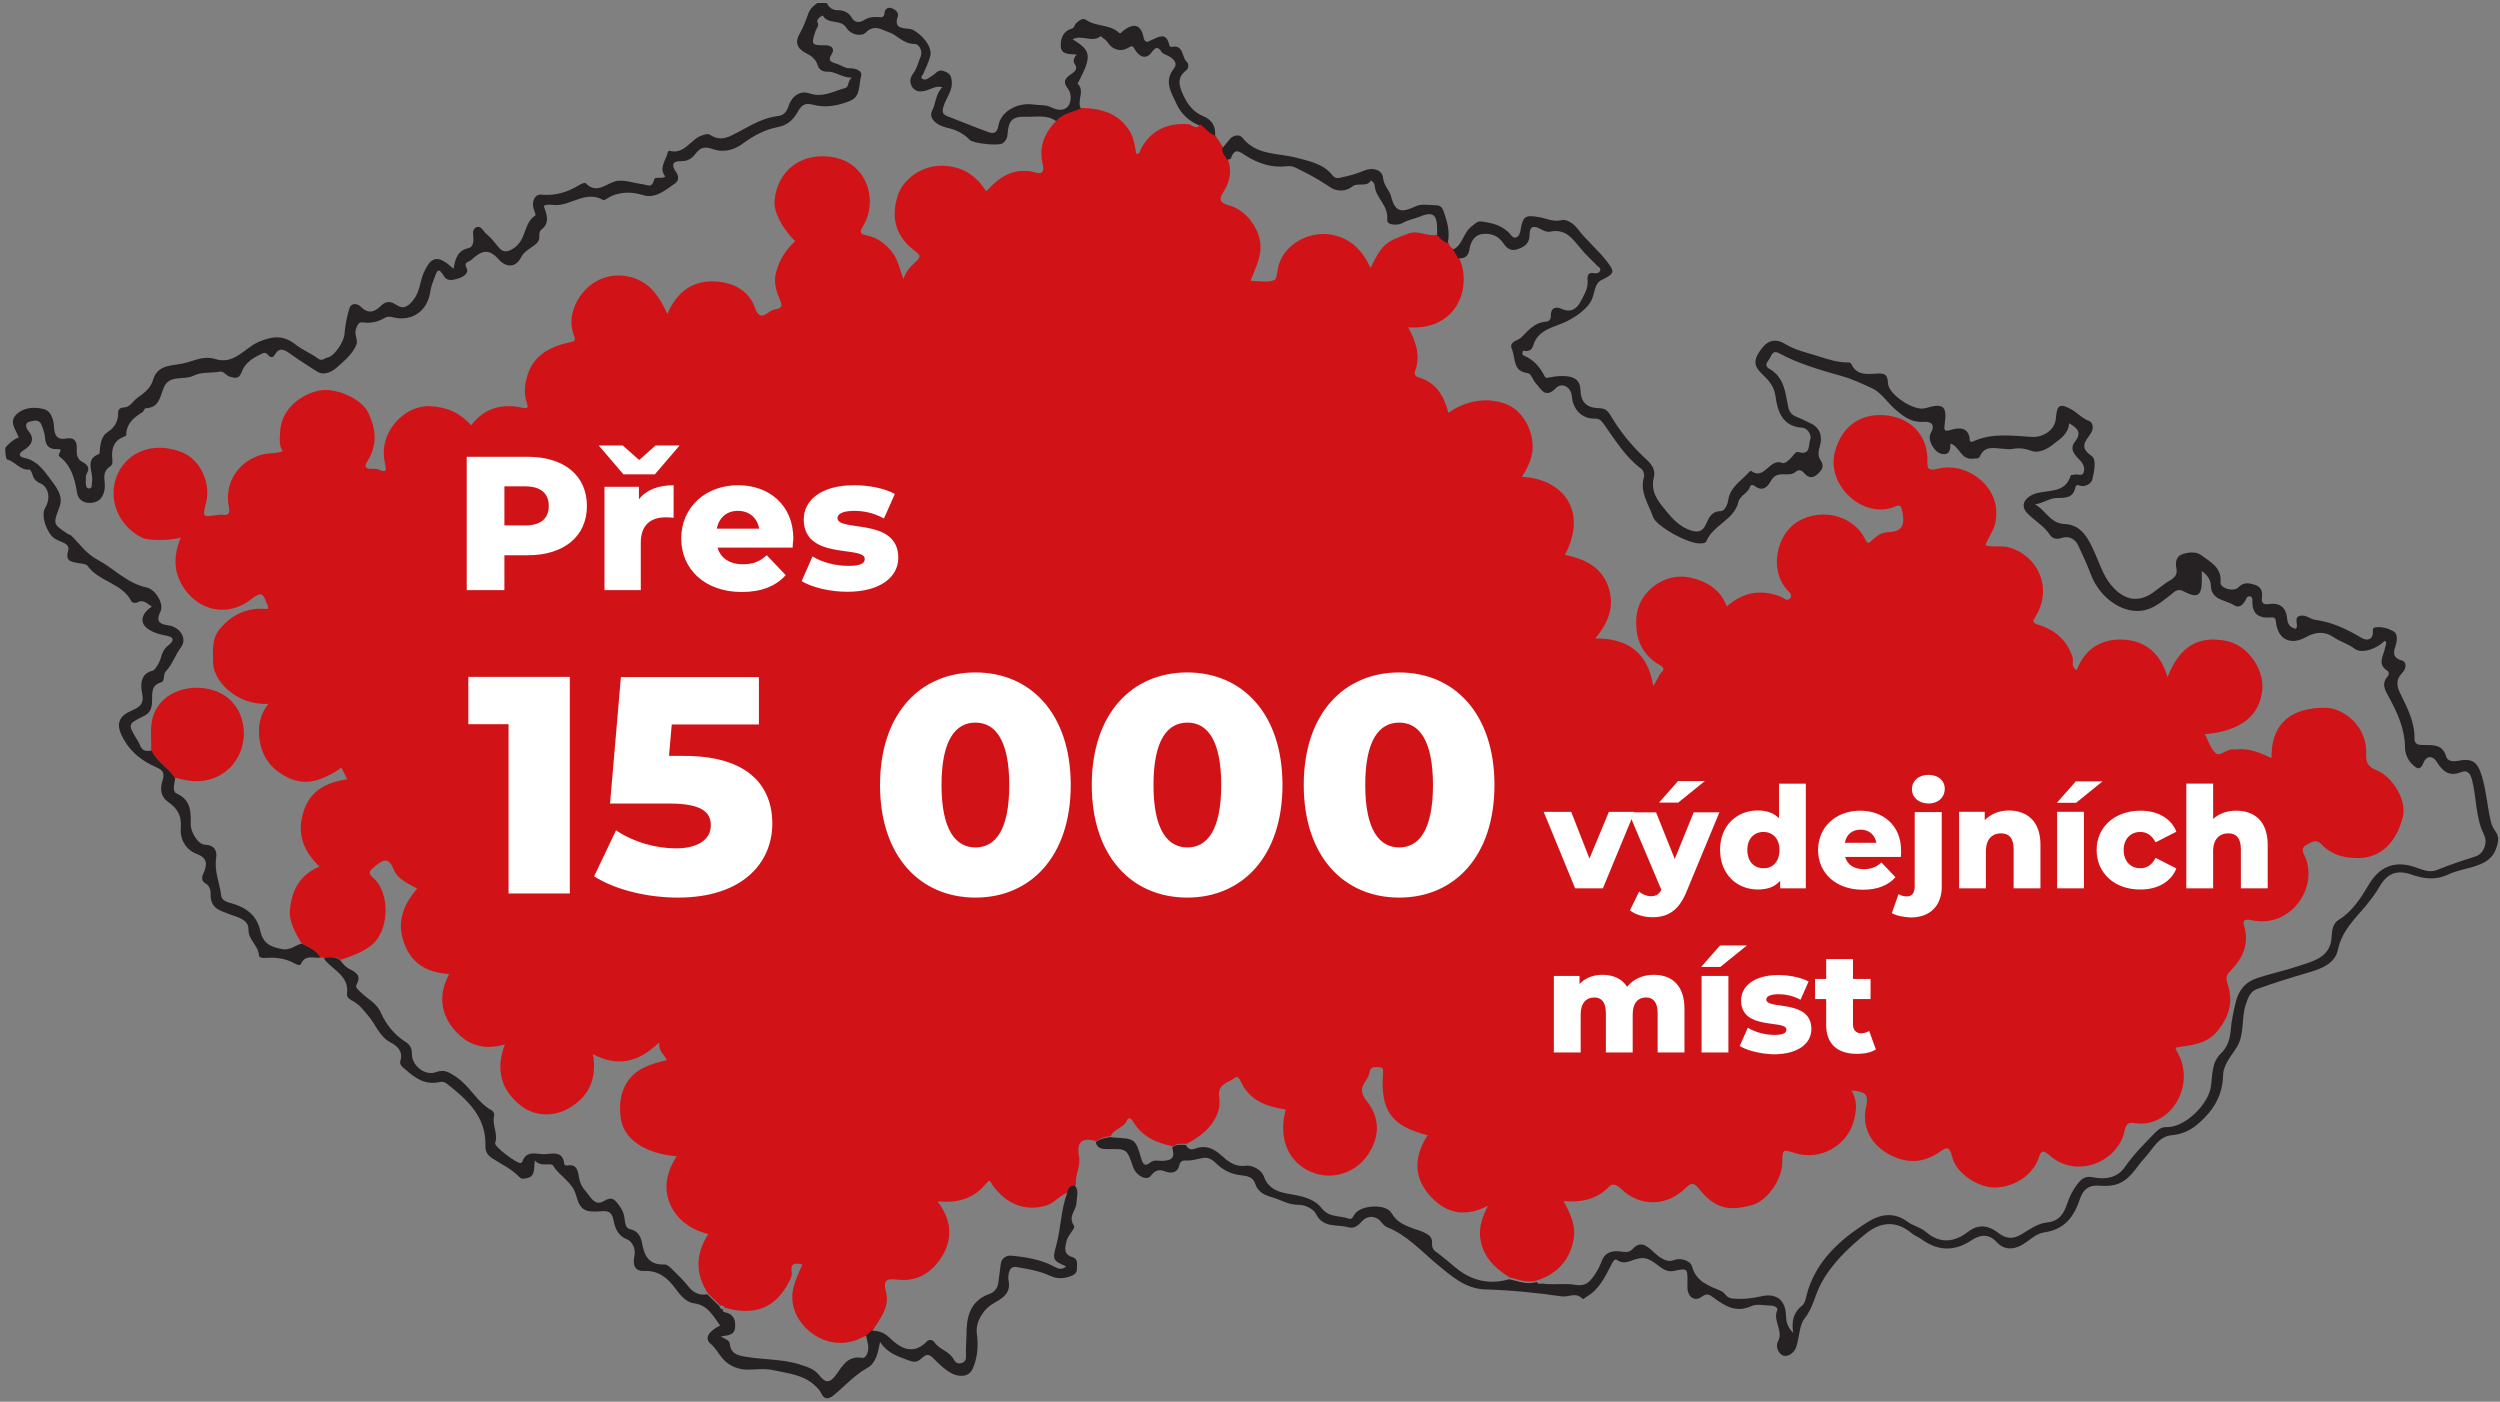 <svg version="1.1" id="Vrstva_1" xmlns="http://www.w3.org/2000/svg" x="0" y="0" viewBox="0 0 1081.5 606.4"
     style="enable-background:new 0 0 1081.5 606.4" xml:space="preserve"><rect x="0" y="0" width="1081.5" height="606.4" fill="#808080" stroke="none"/><style>.st0{fill:#262122}.st1{fill:#d11317}.st2{fill:#fff}</style>
    <path class="st0"
          d="M2.3 193.7c1.6-2 3.6-3.6 5.8-4.5-1.3-3.5-4.6-6.9-.6-10.3 3.4-2.9 8-2.9 11.9-1.8 2.3.7 3.7 3.9 3.9 6.9.2 3.5.7 6.6 5.5 5.7 3.7-.7 4.6 1.8 4.4 4.7-.1 2.5.2 4.3 2.7 5.6 1.6.9 3.3 2.3 1.6 4.9-.6 1-.3 2.6-.4 3.9 0 1.2.3 2.7 1.6 2.5 1.4-.2.9-1.8 1.1-3 .8-4-3.5-9.4 3-11.9.4-.1.3-1.5.4-2.3.4-2.8.9-5.6 3.4-7.2 3.1-2 4.6-4.8 4.5-8.4 0-1.7 1.4-2.2 2.1-2.2 3.1 0 4.1-2.6 6.1-4.1 3-2.2 5.8-4 7-8.1 2.1-6.9 9-5.7 14.3-7.2 4.1-1.2 8.1-3 12.4-1.6 8.3 2.7 12.8-4.8 18.9-7.4 6.1-2.6 10.7-3 15.9 1.1 3 2.4 6.7 3.8 9.8 6.1 1.8 1.4 2.7-.2 4-.4 3.1-.5 7.2-7 7.4-10 .3-3.8 1-7.7 2.2-11.4.8-2.4 3.4-2.1 4.9-.6 3.3 3.3 6 2.3 8.8-.5 1.9-1.9 4.1-2 6.2-.5 3.4 2.3 5.3 1.1 7.7-1.9 2.9-3.6 2.8-8.1 4.6-12 3.3-7.3 6.3-7.5 12.8-1.5.7-4.2 1.7-8 6.6-9 1.5-.3 2.1-2.2 2-4.1-.1-1.7-.7-4.1 1.3-4.9 2.1-.8 2.9 1.7 4.2 2.8 1.9 1.6 3.4 3.4 5 5.4 1.8 2.3 3.5 3.3 7.2.7 5.3-3.7 4-10.8 9.1-14 .2-.1-.2-1.5-.5-2.2-1.4-3.1 0-7.1 3-6.8 6.2.6 11.5-1.1 16.6-4.2.8-.5 2.3-1.1 2.6-.8 5.2 5.4 9.5-.6 14.1-1 3.7-.3 7.1 1.1 10.6 1.5 1.9.2 4 1.9 4.9-1.8.5-2 3.3-.1 4.9-1.6-3-3.5.3-6.9 1.1-10.5.1-.2.5-.6.6-.6 6.6 1.9 9.1-4.9 14.1-6.6 1.4-.5 2.7-.9 3.7-.2 4.6 3 8.1.8 12.3-1.4 5.3-2.8 10.6-6.1 16.9-6.8 2.6-.3 3.8-1.9 4.5-4 1.3-4.3 4.9-7.3 9.2-5.8 5.9 2 10.4-1 15.4-2.3 1.9-.5.8-2.9 2.9-4.5-4.4 0-7.1-2.8-10.8-2.6-1.4.1-3.4-.8-3.9-2.6-.8-2.8-3-4.4-5.1-5.4-4-2-4.8-4.8-2.9-8.2 1.7-2.9 2.8-6 3.9-9 .7-1.9 2.2-3.4 3.9-4.5h4c1 1.8 2.2 3 4.5 3.1 2.5 0 4.9.7 6.4 3.3 1.1 2 3.1 2.3 5.1 1.1 2-1.3 4.2-1.6 6.6-1.4 1.1.1 2.3.2 2.4-1.6.1-1.8 1.4-2.8 3-2.3 1.5.5 3.4 1.8 2.8 3.6-2.3 6.3 4 4.8 6 5.6 4.1 1.8 9.2 7.4 8 11.7-.7 2.6-1.9 5-3 7.5-.3.7-1.3 1.2-.5 2.1.6.6 1.6.5 2.3.1 1.2-.8 2.5-1.5 3.6-2.5 1.4-1.4 2.6-1.3 4.4-.5 1.8.9 2.3 1.9 2.5 3.7.6 4.4-2.5 7.6-3.6 11.4-.6 2.3-.3 3.3 1.8 4.1 5.8 2.2 11.4 4.6 17.3 6.7 1.9.7 4 1.3 4.7-2.6 1-6.3 8.4-10.1 14.9-9.2 2.7.4 5.7 0 8.1 1.3 2.8 1.4 5.7 1.4 7.2-.6 1.4-1.9 1.5-5.4-.1-7.5-2.3-3-1.4-4.4 1.2-6.2 1.4-1 3.5-2.2 1.6-4.7-.6-.9-.4-2.6 1-3.9-3-.3-6.7.2-6.9-3.5-.2-3.1.9-6.6 4.5-7.6 1.6-.4 1.3-1.7 2.1-2.4 1.3-1.3 3-2.5 4.3-1.5 4.3 3 10.2 1.8 14.2 5.5.8.8 1.1-.2 1.8-.7 4.7-3.7 7.8-2.8 8.9 2.8.6 2.9 2.3 1.7 3.5 1.1 3.2-1.5 6.4-3.4 7.6 2.1.1.4.6 1 .9.9 5.5-1.2 4.4 4.5 6.8 6.6.8.7.8 2.7-.4 3.6-4.5 3.3-2.7 7.5-1 11.1 1.7 3.6 4.3 7 8.3 8.6 4.2 1.7 5.7 4.8 5.2 9.1-2.8-.9-4.4-3.4-6.7-5-4.5-1.8-8-5.1-9.9-9.3-2.1-4.7-5.7-9.7-1.2-15.3 1.8-2.3 0-4.1-2-5.3-1.1-.7-2.7-1-3.3-1.9-1.6-2.8-2.9-1.8-4.2 0-2.8 3.9-5.8 1.4-7.1-.7-1.2-1.9-1.1-2.3-3.2-1.1-3.6 2-7 .6-9-2.6-.8-1.2-2-1.5-2.8-2.5-3.7 3.1-8.3-.8-12.2 1.4 8.1 4.9 8.3 7.2 2.8 18-.2.4-.7 1.1-.7 1.1 3.6 3.3-.7 7.7 1.7 11.2-3.6 1.6-7.8 2.2-10.8 5.2-4-3.1-8.7-1.8-13.2-2-5.7-.2-7.5 1.5-7.9 7.3-.1 1.9-.8 3.2-2.2 4.2-1.6 1.2-12.7.1-14.2-1.5-2.7-2.8-5.9-4.4-9.7-5.2-5.1-1.1-8.1-4.5-6.6-7.3 1.7-3.3 1.5-7.4 4.5-10.3-2.9-.7-4.8.8-6.9 1.4-2.4.7-4.7.8-6.2-1.5-1.2-1.9-1-3.9.5-5.9 1.5-2 2.1-4.6 3.1-7 1.3-3.4-1.2-5.8-2.5-5.7-4.9.1-7.5-3.9-11.3-5.1-3-1-6.2-3.6-9.9.2-2 1.9-6.5.9-8.3-2-2.4-4-7.9-1.3-10.2-5.3-.1-.3-3 1.4-2.4 2.7.9 1.7-.3 2.6-.7 3.6-2 6.3-2.1 6.5 4.3 6.5 3.4 0 3.6 2.3 2.7 3.6-2.4 3.6.3 3.7 2.4 4.5 1.6.6 3.3 1.8 4.9 1.8 2.8 0 6 .9 5.3 3.5-1 3.6-.2 8.7-4.5 10.5-5.1 2.2-10.9 3.3-16.3 1.8-3.7-1.1-5.2.6-6.5 2.9-2 3.6-4.5 6-8.8 6.8-5.4 1-10.4 3.7-14.6 6.8-4.5 3.4-9.1 4.3-13.8 2.6-3.4-1.2-5.2-.4-7.1 2.1-1.5 2-3.4 3.3-6.3 3.2-3.6-.1-4.3 1.7-2.2 4.6 1.2 1.7 1.4 3.7-.2 4.9-4.2 2.9-8.6 6.9-14.1 5.2-4.7-1.5-9-1.4-13.4.3-1.3.5-3.1 2.2-3.8 1.8-7.6-4.3-13.9 2.6-21 2.2-1.5-.1-3.2-.5-4.7.4 1.4 3.8 2.8 7.3-1.1 10.3-.6.5-.9 1.8-.8 2.7.2 2.4-1.3 3.4-3 4.6-1.7 1.2-3.8 2.5-4.7 4.3-2.8 5.7-7.3 4.1-9.8 1.3-4.6-5.4-7.9-3.5-11.9.1-1.2 1.1-3.5.8-2 3.7 1.1 2.1-1.7 3.7-3.2 4.2-1.9.7-5.1 1.6-6.4-.5-2.7-4.4-3.1-3.1-4.5.7-.7 1.8-1.3 3.5-1.6 5.4-1.2 8.7-8 13.5-16.5 11.3-1.5-.4-2.4-.2-3.4.4-2.8 1.6-5.7 2.3-8.9 1.9-2.2-.3-2.6.6-3.4 2.8-.9 2.6 1.1 4.6.1 7-1.8 4.1-5.3 6.9-8.3 9.6-1.4 1.3-5.3 4-8.7 1.8-3.9-2.5-7.8-5-11.6-7.7-2.5-1.8-4.7-3-6.7.6-.8 1.3-1.8 1.1-2.8 0-.6-.7-1.2-1.3-2.5-.7-3.8 1.8-7.4 3.8-8.9 7.9-1.2 3.2-2.6 2.9-5.3 2.1-1.7-.5-2.4-2.6-4.6-2.1-3.7.7-7.7 0-11.2 1.8-4.1 2-10.4-.7-12.7 5.2-1.6 4-2 8.6-7.8 8.8-.5 0-.8 1.4-1.5 1.8-3.8 2.3-6.9 5-6.9 9.9 0 .2-.8.5-1.2.7-4 1.6-5.1 4.7-4.9 8.7.1 1.4.6 3.1-.9 4.1-2.8 1.8-2.6 4.2-2.3 7.2.3 3-.6 6.8-3.6 8-3.2 1.3-7.5.5-8.3-3.6-1.1-6.2-2.4-12-7.8-16-.2-.2-.2-1.1.1-1.4 1.4-2.1-.4-1.7-1.3-1.7-3.3 0-4.6-1.6-4.9-4.8-.1-1.9-.8-3.8-1.5-5.6-1.1-2.9-3.8-1.8-5.5-1.4-1.7.4-1.3 2.7-.4 3.7 3.4 3.8 1.3 6.6-1.8 8.5-2.9 1.8-1.7 3 .3 3.4 5.1 1 8 4.9 10.7 8.5 2.6 3.6 6.3 7.6 4.5 12.5-2.8 7.6-3.1 7.5 3.6 11.9.4.3 1 .3 1.3.6 3.8 3.6 6.4 7.9 11.6 10.6 7 3.7 12.6 10.1 21 11.9 4 .8 7.8 7.2 6.1 10.5-2.7 5.4 1.3 5.5 4.3 6.1 4.4 1 7.3 5.7 4.6 9.3-2.5 3.3-3.7 7.4-6.4 10.2-1.7 1.7-.2 4.4-2.3 5-4.4 1.3-3.7 5-3.8 8-.1 3.1-.6 5.1-3.7 6.6-6.9 3.4-6.7 3.6-3.1 9.7.5.8 1.1 1.6 1.4 2.5.9 2.9 2.9 3.2 5.4 2.6 2.1 5 7.2 7.5 10 11.9-.2 2.4-1.6 5.8.7 6.8 6.3 2.9 6.1 8.2 6 13.4 0 3.2 3.1 8.6 6.1 8.7 4 .2 5.4 2.3 4.9 5.8-.9 5.7 1.6 10.9 2.2 16.3.2 1.6 1.7 2.5 3.5 3 6.6 1.7 11.8 4.9 13.4 12.2 1.2 5.4 4.4 7 9.6 7.9 3.6.6 5.6-1.9 8.5-2.4 3 1.6 6.3 2.8 8.1 6-2.9.6-6.7-1.6-8.6 2.8-.5 1-2.1.1-3.1-.4-3.8-2.1-8-2.5-12.2-2.2-1.3.1-2.9-.1-2.9-1.2-.2-4.2-4.6-6.5-4.5-11.1.1-4.4-5-5.4-7.6-6.4-4.8-1.8-9-2.7-8.8-9.1.1-1.4-.4-3.5-2.3-4.5-1.6-.9-1.6-2.6-.9-4 2.1-4.6 1.5-7.1-2.8-8.7-5.2-1.9-7.3-7.2-6.9-10.9.5-5.8-1.5-8.8-5.6-11.7-3.2-2.3-3.4-5.8-2.3-9.1 1-3.1.3-4.5-2.5-5.7-6-2.6-11-6.3-14.3-12.2-3-5.3-3.2-9.3 2.8-12.1 3.2-1.5 6.3-2.4 5.2-7.7-.5-2.4-1.5-8.6 4.7-9.9.8-.2 2.9-3.5 3.5-5.9.5-1.9 1.4-3.7 3-4.9 3.9-3.1 1.3-4-1.6-4.5-2.9-.5-5.8-1.6-7.8-3.3-3-2.7-1.8-6.4 2.4-9.1-2.1-1.2-3.6-3.4-6.5-1.7-.5.3-2 0-2.3-.5-4-8-14.1-8.5-19-15.4-.7-1-2.7-.9-4-1.2-2.5-.6-5.9-.4-4.4-5.4 1-3.4-3.9-3.7-6.1-5.4-3.2-2.4-5.9-9.9-3.8-13.2 2.3-3.8 1.6-8.8-2.1-10.5-2.1-.9-3-2-3.5-4-.2-.7-.9-2-1.2-2-4.2.5-6.3-3.6-9.9-4.4-.6-1.7-.6-3.4-.6-5z"/>
    <path class="st1"
          d="M138.5 414.1c-1.8-3.2-5.1-4.4-8.1-6-2.5-4.5-5.4-9.1-5-14.3.7-8.4 4.2-15.4 12.8-18.9-6.8-6.6-9.8-13.9-7.1-23.1 2.7-9.7 9.9-13.3 19.1-14.7-.9-1.9-1.7-3.4-2.5-5-12.3 8.5-19.6 7.2-27.3 1.8-4.5-3.2-7.3-8.1-8.1-13.6-.8-5.5-.1-11 3.8-15.8-14 .7-23.8-10.1-23.9-17.7 0-5-.8-10.2 2.8-14.6 5.4-6.7 12.5-9.6 20.7-8.7.8-1.6-.3-2-.5-2.8-1.3-4.2-2.5-4.7-6.5-1.5-11.4 9-26 4.1-31.4-9.1-2.3-5.6-1.6-11.6.9-17.5-4.6 1.3-14.1 1.3-16.5.1-11.2-5.2-16.3-19-9.6-29.9 5.2-8.4 15.8-11.5 26.7-7.1 7.7 3 12.5 13.2 10.4 21.6-1.7 6.5-1.7 6.5 5.3 5.4.6-.1 1.3-.1 2 0 2.9.4 2.9-1.4 2.5-3.4-2.1-10.5 4.2-20 14.6-22.7 2.8-.7 5.7-.3 8.7-1.4-1.8-2.8-1.2-5.7-1.1-8.4.2-8.3 7.1-15.6 16.6-17.8 6.9-1.6 18.4 3.2 21.5 9.5 3.5 7.3 4 14.1-.4 21.1-1.5 2.3-.7 3.3 1.9 3.2 1 0 2.1-.1 2.9.3 3.7 1.6 3.5.4 2.8-2.9-3-13.4 8.7-24.9 19.3-24.5 7.3.3 13.1 2.7 18 8.3 5.8-7.7 13.6-9.5 22.2-7.6 3 .7 2.3-.9 1.9-2.1-1.2-3.6-1-7-.1-10.6 2.4-9.8 9.8-13.7 18.6-15.6 2.8-.6 2.6-1 1.8-3.2-1.4-3.9-1.3-7.8.2-11.9 3.6-9.5 13.3-16.1 24.6-13.1 8.4 2.3 12.3 8.6 15.7 15.9 4.4-10.1 11.6-15.1 22.5-13.9 5.9.7 10.8 3.1 14 8.2 1.3 2.1 1.7 5.2 3.5 6.2 1.9 1.1 4.1-2.1 6.4-2.4 4-.5 3.1-2.3 2-5-1.6-3.7-2.5-7.4-1.2-11.7 1.5-5.2 4.2-9.4 8.1-12.8-6-6.1-9.4-12.9-8.9-17.8 1.2-12.7 11.3-20.4 24-18.8 16.2 2 21 19.1 14.2 30.1-1.7 2.8-1 3.4 1.5 3.9 5.1 1 9 4.2 11.8 8.2 2 3 2.7 6.8 4.2 10.7 1.1-3.3 3.1-5.4 5.3-7.4 2.2-2 2.4-2.8-.5-4.9-7.2-5.4-10.7-13.3-7.2-23.9 2.3-7 10.3-12.9 19-12.8 8.7.1 14.7 4 19.2 11 .6-.5 1-.9 1.3-1.2 5.6-6 12-9.2 20.5-6.8 3.3 1 3.1-1.8 2.7-3.6-1.9-7.8.9-13.9 6.2-19.2 3-3 7.2-3.5 10.8-5.2 8.5.2 16 2.4 20.7 10.2 1.8 3 2.1 6.5 2.8 9.7 1.6-.1 1.5-1.1 1.8-1.8 4.3-8.5 11.4-11.6 20.6-11.1 1.7.1 3.4 2.8 5.2.1 2.3 1.6 3.9 4.1 6.7 5l3.3 5.1c-.4 2.1 1.3 3.3 2 5 1.8 4.9.9 9.7-1.8 13.9-2.4 3.6-1.7 4.9 2.5 6.1 7.4 2 13.8 10.8 13.4 18.8-.3 5.1-2.6 9.2-4.3 13.8 3.7 0 7.3.8 10.2-.3 1.4-.5 1.3-4.6 2.1-7 3-9 13.4-14.3 22.6-12.7 8.6 1.6 13.5 6.9 17 14.4 5.3-11 7-11.3 16.4-14.9 4.2-1.6 8.4 1.6 12.7.5 1.4 1.4 2.6 2.9 4.6 3.5.4 1.3 1.1 2.3 2.4 2.8.7 1.3 1.4 2.6 2.2 3.8 5.7 12.1-.4 31.5-22 30 3.3 6.1 5.5 12.3 2.9 19.2-.4 1.1.4 2.1 1.4 2.4 7.8 2.2 11.2 8.1 13.1 15.4 11.7-8.4 24.8-5.8 30.1-.5 3.8 3.8 5.9 8.6 6.3 13.9.4 5.2-1.8 9.9-4.6 14.3 17.3.7 28.8 14.4 18.6 33.7 8.1 1.8 15.4 4.8 18.6 13.4 3.2 8.7.2 16-5.5 22.8 14.1-.1 22.8 6.1 25.1 20.6 1.8-2.5 2.2-4.7 3.8-6.2.8-.8 1-1.8-.8-2.8-8-4.5-10.9-11.6-10.3-20.5.8-11.9 12.7-19.7 23-17.5 7.3 1.6 13.3 5 16.1 12.5 7.2-6.2 14.8-7.5 23.3-4.2 1.3.5 3 2.5 4.3.5.9-1.5-.9-2.7-1.8-3.8-7.4-8.5-4.3-23.7 5-29.2 10.5-6.2 23.9-2.4 28.9 7.3 1 2 1.3 2.7 3.2.8 1.9-1.9 4.2-3.4 6.9-3.5 6-.1 7.3-3 6.2-8.5-.6-2.7-.5-3.7-3.6-2.4-13.3 5.3-29.5-9.2-25.6-23.9 3.1-11.5 11.4-16.4 21.1-15.8 11.1.7 19.1 8.2 18.9 19.7-.1 3.4.3 4.5 4.4 3.5 13.1-3.4 28.8 8.6 24.8 24.1-.9 3.4-3.1 5.9-4.1 9 3.5 1 6.8 0 10.1.9 12.1 3.2 19.3 17.1 11.7 29.7-1.5 2.4-1.7 2.9 1.5 3.9 6.9 2.2 12 6.6 14.4 13.9.6 1.8-1 4.1 1.8 5.6 3.5-9.2 10.6-13.7 20.2-13.2 9.8.5 16.1 6.2 19.1 16.2 5.3-13.4 13.3-18.1 25.6-15.6 8.6 1.7 16 11.6 15.4 20.6-.8 11.6-9.3 18.4-24.9 19.7 1.6 2.9 2.5 6.4 4.8 8.3 1.6 1.4 4.3-1.5 6.7-1.7.7-.1 1.3.1 2 0 5.5-.7 10.3 1.4 15.3 3.7.1-.9.1-1.4.1-1.9.4-13.1 8.6-20.1 23.7-19.8 7.5.2 17.9 8.1 17.2 20.2-.2 3.7 1.1 5.4 4.5 6.8 7.3 2.9 13.1 13.4 11.4 20.1-2.9 11.4-9.7 17.8-19.3 17.9-6.3 0-11.6-1.4-16-6-2.4-2.5-4.5-.7-6.6.4-1.7.9-1.7 2.4-.9 4 7 13.7-5.6 32.2-22.5 28.5-1.5-.3-4.4-.9-3.4 2.3 2.4 8-.7 14.4-6 19.7-2.2 2.1-1.7 3.8-1 6 2.4 7.5.4 13.9-4.5 19.9-4.8 5.9-11.6 6.1-18.2 7.2.3.8.4 1.3.7 1.7 8.7 14.9-3.3 33.6-18.6 30.9-3.5-.6-3.8 2.1-4.2 3.9-3.4 13.5-21.1 20.3-32.6 9.9-2.9-2.6-3.6-1.3-4.4 1.2-2.7 7.8-10.7 12.7-18.8 12.9-7.4.2-17.1-6.2-18.7-13.3-1.2-5.3-3.1-3.7-5.7-1.9-7.1 4.9-14.5 4.8-21.7.8-7.9-4.4-11.8-11.9-9.8-20.6 1.5-6.6-1.8-6.3-6.4-7 2.8 4.5 2.2 8.7 1.1 13-2.8 11-14.7 17.6-25.6 14.1-5.3-1.7-5.3-1.7-5.4 4.3-.1 7.2-6.5 16.5-13.3 18.3-9.6 2.5-15.7 1.7-22.7-7.1-1.9-2.3-3-3.2-5.7-.5-8.1 8.2-19.7 8.4-27.9.6-1.6-1.5-3.6-2.8-5.2-1.2-5.4 5.8-12.2 7-19.8 6.4 3.1 5.7 5.6 10.8 4.2 17.3-1.9 8.8-7.2 14.1-15.4 16.9-4.2 1.6-8-.3-11.9-1.1-5.1-3.1-9.6-6.8-11.8-12.6-2.3-5.9-1.4-11.6 2.2-18.5-10.8 5.6-19.1 2.7-25.6-4.9-6.8-8-6.2-16.9-.5-25.6-15.8-4-20.5-10.8-19.3-26.8.1-1.1.3-2.5-1.4-2.6-1.8-.1-3.9-.6-4.4 2-.3 1.7-1.1 3-2 4.3-1.9 2.9-1.8 5.1.7 8.2 5.9 7.4 5.8 15.6.5 23.4-5.1 7.6-14.6 10.7-22.8 8-11.2-3.7-16.2-14.6-12.7-27.6-8.2-1.3-15.6-3.8-19.4-12.1-.4-.9-1.4-2.7-2.4-1.8-2.7 2.3-7.7 2.6-7 8.1.3 2.5.3 5.1-.8 7.7-2.6 6.3-7.6 9.9-13.2 12.9-2 0-4.1-.4-5.9 1.1-7.1-1.4-13.4-4.1-17.3-10.7-.6-.9-1.9-2.3-2.6-.7-1.3 3.6-5.8 3.7-7.1 7-2.2.3-4.4.7-6.2 2.2-6.2-1.9-8.7.3-7.5 6.8.8 4.1-1.9 7.9-1.3 12-2 .2-3 1.3-3.2 3.3-3.9 1.1-6.2 4.9-10.3 5.9-8.9 2.2-16.4-.7-22.5-8.8-.7-1-1.2-3.1-2.6-1.3-5.4 7-12.6 8.9-21.3 8.1 5.8 7.7 6.8 15.6 2.1 23.5-4.2 6.9-10.4 11.3-19 10.4-4.5-.5-7-.6-5.4 5.5 1.7 6.3-2.6 11.3-5.7 16.4-.8.7-1.5 1.4-2.3 2.2-.7.3-1.5.4-2.2.8-12.9 7-27.5-2.1-30-13.9-1.4-7 1.7-11.9 4-17.6-3.1-.7-5.3-.7-4.6 3.5.2 1.1-.4 2.6-1 3.7-5.9 11.6-14.8 15.2-28.1 11.5l.1.1c-.2-1.1-1.1-1-1.9-1-1.7-1.7-3.4-3.4-5.2-5.1-5.6-8.4-5.7-17 0-25.8-7.7-2.1-13.6-6.2-16.6-13.2-3-7.1-1.2-14 2.9-20.5-13.9-1.2-23.1-7.5-24.2-16.8-.6-4.9-.3-9.8 2.2-14.3 3.9-6.8 10.6-8.8 17.8-10.5-1.2-2.5-3.7-3.8-3.3-7.7-8.9 8.7-18.1 10.8-28.7 5.1 1.8 10.3-1.4 17.7-9.5 22.9-6.7 4.3-15.3 4.3-21.4-.4-8.9-6.8-11.3-15.8-7.2-26.7-9.6 2.9-16.9-.1-22.5-7.1-5.7-7.2-5.9-15.3-1.6-23.3-8.5-.7-15.1-3.6-18.7-11.5-4.4-9.6-1.8-17.9 4.9-25.5-4-2.2-8.4-4-10.1-8.1-2.2-5.3-4.1-4.9-8.1-1.6-2.7 2.2-3.3 2.9-.6 5.3 7.3 6.6 6.6 23-1 28.9-4.1 3.2-8.6 4.7-13.2 6.3-2.1-1.5-4.5-1.2-6.8-.8-1.1-.1-1.7-.2-2.2-.3zm376.4-122.6c-19.7-.9-32.1 9.7-37.4 23.2-5.7 14.5-5.8 29.4-1.5 44.2 3.3 11.4 10.4 20 21.4 25.2 6 2.8 12.4 3.5 19 3.2 14.8-.8 26.4-7.2 33-20.4 7.2-14.5 7.6-29.8 3.9-45.8-4-17.2-20.2-30.9-38.4-29.6zm89.9 95.8c18 .3 31.3-9.3 37-23.5 4.9-12.3 6.3-25.2 3.3-38.5-1.9-8.1-4.3-15.8-10.1-21.9-8.9-9.4-20.1-12.6-32.8-11.9-14.7.8-25.8 7-32.4 20.3-7.7 15.5-7.7 31.8-2.8 47.7 5.2 17.2 20 28.6 37.8 27.8zm-181.5-95.9c-18.3-.5-30.9 7.3-38 24-5.1 12-5.3 24.7-3.1 36.8 3.6 19.3 17.3 36.4 41.8 35 15.1-.8 27-7.2 33.6-20.9 7-14.5 7.3-29.5 3.7-45.3-3.9-17.1-20.1-30.8-38-29.6zm-124.1 1c-8.5 0-17 .2-25.5-.1-3.5-.1-4.7.4-4.8 4.5-.1 5-.6 10.1-1 15.2-.7 10.3-1.8 20.6-2.9 30.8-.3 2.9.9 3.5 3.6 3.5 9.8 0 19.5-.4 29.3.7 5.7.6 9.7 3.1 10.1 7.3.6 5.6-2.5 9.4-8.2 10.9-10.5 2.7-19.9-.2-28.8-5.4-2.7-1.6-3.9-1.6-5 1.5-1.8 4.7-4.6 8.9-6.6 13.6-1.3 3.2-.1 3.9 2.1 5.2 5.8 3.4 12.3 4.7 18.7 6 8.9 1.8 18 1.9 26.9 0 11.5-2.5 20.8-8.2 25.3-19.9 5.8-15.1.7-30.2-14.9-36.7-5.8-2.4-12-3.6-18.5-3.4-8.2.3-8.2.1-8-7.7v-1.5c-.5-3.2.6-4.3 4-4.2 10.1.2 20.3 0 30.5.1 2.8 0 3.8-.7 3.7-3.6-.2-4.3-.2-8.7 0-13 .2-3.2-.7-4.3-4-4.2-8.7.6-17.4.4-26 .4zm-51.4 46.3c0-14-.1-27.9.1-41.9 0-3.4-.7-4.6-4.3-4.5-10.6.2-21.3.1-31.9.1-7.9 0-8 0-7.8 7.7.1 4.1-1.8 9.4.8 12.1 2.6 2.7 7.9.9 12 .8 3.8-.2 4.7.9 4.7 4.7-.2 21.3 0 42.6-.2 63.8 0 3 .6 4.1 3.8 3.9 6.3-.3 12.7-.3 19 0 3.4.2 4.1-1.1 4.1-4.2-.4-14.2-.3-28.3-.3-42.5zM204 226.1V252c0 1.4-.8 3.2 2 3.6 10.3 1.5 11.6.5 11.6-9.6 0-.8.1-1.7 0-2.5-.6-3.4 1.1-4.1 4.2-4 5.6.1 11.2.6 16.7-.9 8.8-2.2 15.3-9.4 15.7-17.2.8-15-5.9-19.9-14.5-22.4-11-3.3-22.4-1.3-33.5-1.8-2.8-.1-2.1 2-2.1 3.5-.1 8.4-.1 16.9-.1 25.4zm121.3 11h10c7.4 0 7.6-.1 6.6-7.4-.4-2.7-1.1-5.5-2.4-7.9-4.9-8.9-13-11.5-22.7-11.3-15.8.3-25.7 14.2-21.2 29.4 5.5 18.5 29 21.3 41.7 11 1.1-.9 1.8-1.5.5-3.4-2.8-3.9-5-5.8-10.4-3.2-6.7 3.1-12.7 2-17.1-3-.8-.9-1.5-1.8-1.2-3.1.4-1.7 1.9-1 2.9-1.1 4.3-.1 8.8 0 13.3 0zm362.3 136.4c-2.2-5.5-4-9.9-5.8-14.2-3.3-8.1-3.3-8.1-11.8-7.8-.4 0-.8.2-1.5.5 4.3 10.3 8.7 20.4 12.7 30.6 1.4 3.5 4 2.6 6.5 2.9 3.1.3 5.1-.9 6.2-3.7 1.2-2.9 2.4-5.8 3.6-8.6 2.7-6.2 5.3-12.5 8.3-19.3 4.4 10.1 8.4 19.3 12.4 28.5 1.7 3.9-.7 7.3-5 7-.8-.1-1.6-.4-2.4-.7-3.6-1.2-4 1.8-5.2 3.8-1.6 2.9.8 3.5 2.5 4 4.6 1.5 9.2 1.8 13.4-1.5 4-3.1 6.2-7.4 8-11.9 4.3-10.4 8.7-20.8 13-31.2-9.4-1-9.3-.9-12.6 7.5-1.8 4.6-3.9 9.1-5.8 13.6-2.1-3.1-2.7-6.5-4-9.7-5.3-12.6-5.3-12.5-18.9-12.4-2.9 0-4.5.7-5.6 3.5-2.3 6-5 12-8 19.1zm9.1 82.3c2.1-1.1 4-.8 5.8-.6 3.2.3 4.4-.7 4.1-4-.3-4.3-.1-8.6-.1-13 0-5.6 2-8 6.9-8 4.5-.1 6.9 2.6 7 8 .1 4.8.1 9.6 0 14.4-.1 3.1 2 2.8 3.6 2.4 2.2-.5 6 2.1 6.3-2.2.4-6.4.4-13-.1-19.4-.2-3.2-1.8-6.3-4.4-8.5-5.9-4.9-11.6-5.2-19.7-.5-1.6.9-2.2 1-3.9 0-5.3-3-11-4.8-16.9-1.2-1.1.7-1.7.6-3.1-.4-3.8-2.6-8.8-.4-8.8 3.3V452c0 1.1-.6 2.5 1.4 3.1 5.8 1.6 8.5-.3 8.5-6.1 0-3.7-.2-7.3-.1-11 .1-1.7-.1-3.5 1.1-5.2 2-2.7 4.6-3.2 7.4-2.5 3.9.9 4.7 4.2 4.9 7.5.2 5.9.1 11.7.1 18zm-328.8-245c-3.9-.5-7.5 0-11.1 1.3-7.6 2.8-9.1 6.3-9.7 12.9-.6 5.8 3 9.1 10.2 11.8 4.3 1.6 8.9 1.5 13.2 2.8 1.4.4 3.2.3 3.6 2.5.5 2.6-1.7 2.9-3.2 3.5-6 2.1-11.8 1.2-17.3-1.9-2.1-1.2-3.7-1.2-4.6 1.5-.4 1.2-1 2.4-1.6 3.5-1.1 1.9-1.4 3 1.2 4.2 10.2 4.7 20.4 5.2 30.7.8 5.8-2.5 8.3-7.5 7.6-14.1-.5-4.4-4-7.7-9.7-9-4.6-1-9.1-2-13.7-3-2-.4-3.5-1.6-3.4-3.6.2-2.1 1.8-3.5 4.1-3.3 3.4.2 6.8-.5 10.3.7 6.3 2.1 6.4 1.8 9.6-4.1 1.3-2.4.7-3.9-1.8-4.5-4.8-1.3-9.5-3-14.4-2zm402.7 142.8c-9.7-5.3-17-3.2-20.7 0-6 5.1-8.4 14.4-5.3 21.4 4.1 9.2 12.2 13.1 23 8.7 1.4-.6 2-1.4 3.6.6 2 2.5 5.7 1.3 8.4.8 2-.4.9-3.2 1-4.9.1-12.4-.1-24.9.2-37.3.1-3.9-1.1-4.9-4.7-4.5-2.9.3-6.1-.7-5.4 4.3.3 3.3-.1 6.9-.1 10.9zm185.8-.3c0-3.9-.3-7.5.1-11.1.5-4.2-1.9-4.1-4.8-3.9-2.6.2-5.5-1-5.4 3.9.3 13 .3 25.9 0 38.9-.1 4.4 2 4.3 5.1 4.2 3 0 5.4.4 5.1-4.2-.3-5.4-.8-11 .4-16.4.8-3.6 2.9-5.7 7-5.5 3.7.2 5.8 1.1 6.6 5.5 1 5.6.3 11.2.5 16.7.1 3 .7 4.3 3.9 3.8 2.6-.4 6.4 1.4 6.2-3.8-.1-5.8.2-11.6.1-17.4-.2-7.3-3.9-10.6-11-12.9-5.1-1.6-9.1.4-13.8 2.2zm-146.6 17.1c2.8 0 5.7-.3 8.5.1 4.5.6 4.5-2 4-5-1.4-8.5-6.1-13.5-15.1-14.9-9.4-1.4-19.3 4.6-20.7 15.6-.9 6.8 2.3 12.4 7.9 15.9 6.9 4.4 14.5 4.9 21.8.5 1.3-.8 4.7-1.7 2.7-4.1-1.4-1.7-2.3-5.7-6.8-2.9-5 3.2-10.5 2.1-13.3-1.5-.7-.9-1.8-1.8-1.1-3.1.6-1.1 1.8-.6 2.7-.6h9.4zm38.1-2c0 4.5.3 9-.1 13.4-.3 3.6 1.7 3.7 4.2 3.4 2.4-.3 6 1.5 5.9-3.5-.2-5-.2-10 .1-14.9.3-5.6 2.9-7.7 8.2-7.5 5.2.1 6.1 3.7 6.3 7.7.2 5 .3 10 0 14.9-.2 3.9 2.2 3.6 4.4 3.2 2.1-.3 5.8 2 5.7-2.9-.1-6 .3-12-.1-17.9-.6-9.6-6-15.6-18.5-13.2-2.7.5-5.2 1.4-8.5.5-6.7-1.9-7.4-.8-7.4 6.3-.2 3.5-.2 7-.2 10.5zM263 232.9v13c0 10 0 9.9 9.9 9.7 2.7-.1 3.4-.9 3.3-3.4-.2-6.1-.1-12.3-.1-18.5 0-7 3.7-10.8 10.9-11.1 1.7-.1 3.7.1 3.9-2.1.2-3.1.9-6.9-.5-9.2-1.2-2-5.1-.8-7.7.2-.6.2-1.3.1-2 .2-2.1.5-5 6.6-6.2-.8 0-.2-1.5-.3-2.3-.3-1.8 0-3.7.2-5.5-.1-3.2-.5-3.9.9-3.8 3.9.3 6.2.1 12.4.1 18.5zM768.7 456c3.8.7 7.2-.6 10.4-2.2 4.6-2.3 6.4-5.9 5.4-11.1-.9-4.4-4.4-5.7-8.2-6.6-3-.7-5.9-1.5-8.9-1.9-1.8-.3-2.9-.9-2.7-2.8.2-2.2 1.9-2.3 3.6-2.4 3.5-.1 6.8.2 10.1 1.4 2.1.7 2.9-.3 4.4-4.3.6-1.4 1-2.5-.9-3-7.2-1.9-14.5-3.6-21.5.1-3.4 1.7-5.6 5-5.7 8.7-.2 4 2.3 7 5.9 8.7 3.4 1.6 7.1 2.1 10.8 2.4 1.7.1 3.9.1 3.7 2.2-.1 1.8-1.8 2.8-4 2.9-4.2.2-8.2-.3-11.9-2.1-.7-.4-1.4-1.5-2.5-.2-2.9 3.6-1.7 8.4 2.8 9 3.1.6 6 2.1 9.2 1.2zm156.8-70.7c4.8.3 9-1.5 12.6-4.3 1.3-1 4.6-2.9 2.1-4.8-2-1.6-4.6-5.2-8.2-1.8-3.3 3.2-7 4.2-11 1.1-4.3-3.3-5.1-9.5-1.9-13.6 2.9-3.6 9-3.9 13.1-.4 3.7 3.2 5.7-.8 7.9-2 1.9-1.1-.2-3.3-1.4-4.5-6-5.8-16.4-6-23.1-2.2-6.7 3.7-10.5 13.9-8 20.3 2.9 7.2 10.9 13.2 17.9 12.2zm-133.6 53.9c-.1 1.3 0 2.7-.1 4-.8 12.1 10.1 15 18 11.8 1.2-.5 3.9-1.3 1.8-3.2-1.4-1.3.3-6.1-4.2-4.1-3.8 1.6-5.3-.4-5.4-3.9-.2-3.1.1-6.3-.1-9.5-.2-3.1.5-4.7 4-4.2 2.7.4 4.6.2 4.5-3.7 0-3.9-1.7-4.6-4.8-4.1-3.6.6-4.8-1.1-4.2-4.4.8-4.3-2.1-3.9-4.8-3.8-2.6.1-5.9-1.1-5.3 3.8.2 1.3 1.5 4.3-1.7 4.1-4-.3-3 2.3-3.2 4.4-.3 2.6.3 4.1 3.4 3.7 1.9-.3 2.2.9 2.1 2.5v6.6zm47.3-68.8c0-5.1-.3-10.3.1-15.4.4-4.6-2.6-3.6-5.1-3.6-2.4 0-5.3-1.1-5.1 3.5.4 8.6.1 17.3.1 25.9 0 7.1 0 7.3-7.2 8.4-3.2.5-2.4 3.1-3.4 4.8-.9 1.6.7 2.3 1.8 2.8 8.3 3.9 18.3-2.3 18.7-11.5.3-4.9.1-9.9.1-14.9zm62-2.2c0-4.3-.3-8.6.1-12.9.4-4.1-1.8-4.2-4.7-4-2.5.2-5.6-1.2-5.4 3.7.4 8.8.3 17.6 0 26.3-.1 3.5 1.2 4.2 4.2 3.9 2.9-.2 6.2.7 5.9-4.2-.4-4.2-.1-8.5-.1-12.8zm-162.5 86.9c2.5 0 4.8-.1 7 0 1.9.1 3-.2 3-2.6-.1-9.3-.1-18.5 0-27.8.1-3.9-2.8-2.7-4.5-2.5-1.9.2-5.5-2.1-5.5 2.5v30.4zM261.4 193.8c11.5 18 21.6 14.6 31.1 0-5.1-.3-10.3-1.2-13.9 3.9-1 1.5-2.3 1.1-3.3-.1-3.6-4.4-8.5-4.3-13.9-3.8zM835 335.4c-4.6-.1-6.8 2.1-7.5 5.4-.6 2.8 3.1 5.6 6.8 5.6 3.6 0 5.8-2 6-5.3.1-3.8-2.5-5.5-5.3-5.7zm-97 81.4c8.6 2.5 12.9-3.7 18.6-7.9-8.9-2.8-14.1 1.5-18.6 7.9zm-2.6-77.7c-7.3-2.2-12-.1-15.7 4.5-.6.8-2.3 1.2-1.6 2.6.6 1.2 1.9 1 3.1 1 6.1.2 8.9-5 14.2-8.1zm155.2 7c.7.9 1.5 1.2 2.5 1.3 5.7.6 8.5-4.1 12.5-6.7.6-.4.7-1.3 1.1-2-.8-.1-1.5-.2-2.3-.3-7-1.8-9.8 3.9-13.8 7.7z"/>
    <path class="st0"
          d="M630.8 111.8c-.7-1.3-1.4-2.6-2.2-3.8 4.3-2.1 4.4-7.6 8.3-10.3 1.3-.9 2.1-2.1 3.9-1.9 4.7.6 9.3 1.7 12.5 5.5.8 1 1.4 1.8 2.6 1.4 1.1-.4 1.5-1.4 1.8-2.7 1.1-6.4 1.9-7.1 7.9-6.1 3.4.5 6.3 2.3 10.2 1.3 1.7-.4 4.7 1.2 6.6 3.7 3.8 5 8.8 9.1 12.6 14 3.9 5 3.3 5.5-2.3 8.3-2.9 1.5-2.8 5.5-4.1 8.4-1.7 4-7.2 7.6-10.8 9.4-5.3 2.6-12.4 3.3-14.5 10.4-.7 2.3-2.4 2.8-4.4 2.3-.5 1.1-.4 1.9.3 2.1 4.2 1.8 7 4.9 9 9 .5 1 1.4.6 2.5.4 2.4-.5 5-.7 7.4-.4 3.1.4 5.5 1.8 5.6 5.8.1 5.4 2.7 7.9 8.2 8 2.4 0 3.6 1.1 4.7 2.9 4.3 7.3 9.6 13.8 15.9 19.5 2.2 2 3.7 4.7 3 7.3-1.7 6.4 1.8 10.6 5.4 14.9 2.9 3.6 6.1 6.9 10.7 8.3 2.6.8 4.7.7 6.2-2.3 1.3-2.7 2.2-6 6.6-6.1 1.7 0 2.9-2.7 3.2-4.6.8-5.7 5.4-8.3 8.8-12 .3-.4 1-.9 1.1-.8 5.8 4.4 8-5.8 13.6-3.4 1 .4 3.1-1.4 4.3-2.9.7-.8 1.4-2.2 2.8-1.8 5.2 1.5 4.1-3.5 4.9-5.5.7-1.6-.9-5-3.7-5.1-8.6-.6-10.5-7.6-11.3-13.5-.7-5-3.4-7.3-6.3-10.2-3.4-3.4-3.2-6.2.7-11 2.7-3.4 6.1-3.7 9.6-1.6 4.5 2.8 9.4 3.8 14.2 5.3 4.6 1.5 8.9 2.9 13.6 2.8.4 0 .9.5 1.1.9 2.4 4.9 6.9 4.1 11.1 3.9 2.8-.1 4.5.1 4.6 3.9 0 5.1 11.3 12.5 16.1 11.1 7.7-2.3 9.6-1.1 8.5 6.6-.4 3.2-.3 3.6 2.9 2.7 3.2-.9 7.1-1.3 7.9 3.8 0 .1-.4 2.1 1.6 1.2 8.1-3.7 16.8-2.4 25.2-1.9 4.4.3 10.1-2.5 10.5-8.2.4-5.8 1.8-6.5 7-3.5 2.5 1.5 4.4 3.7 7.3 4.8 1.8.7 2.2 3.3.7 5.5-2.2 3.2-5.1 5.9.4 9.6 2.3 1.5 1.1 7 .3 10.4-.3 1.4-3.1 3.4-5.5 2.4-1.2-.5-1.7.3-1.8.8-.9 4.6-4.1 4.6-7.8 4.6-3.3 0-6.1 2.3-9.7 2.8 4.6 2.3 6.4 8.2 12.9 8.5 7.6.3 10.5 6.9 13.2 12.9 2.3 5.3 3.9 10.7 8.3 15.1 5 5 10.6 5.9 16.6 1.7 1.9-1.4 3.9-2.9 5.8-4.3 1.9-1.3 5.2-2.4 4.4-6.2-.5-2.4-.1-5.1 2.2-6 2.7-1 6.2-1.5 8.6.3 3.9 2.9 8.9 5.3 8.3 11.8-.2 2.5 5.7 4.2 7.7 2.1 2.3-2.4 4.6-1.9 7.2-1.1 2.8.9 3.3 3 3 5.5-.4 2.6 1 3.2 3.2 2.8 4.8-.7 7.3 1.8 7.7 6.1.2 2.6 1.2 4 3.7 4.6 1.7-1.5-1.3-4.8 1.9-5.6 2.4-.6 4.4 1.4 6.4 1.7 7.5 1 13.9 4.1 20.3 7.9 1.8 1.1 4.9 1.2 4.8-2.7 0-.8-.1-1.7 1-1.9 2.8-.4 5.6.4 7.9 1.7 1.7.9 1.7 3.5 1.1 5.6-.8 2.8-2.2 5.6 2.5 7 2.3.7 2 3.5.2 5.4-2.7 2.8-2.6 5.3-.8 9 2.9 6 6.2 12.1 6.1 19.2-.1 2.9 1.9 3 4.1 3 4.1 0 8.1-.3 9.6 5 .5 1.8 2.7 2.3 4.7 1.9 6.8-1.4 8.9.4 10.8 6.7 1.9 6.4 2.3 13 3.8 19.4.4 1.6 1 3 2 4.3 1.6 2.2 1.4 4.2.5 6.9-1.6 5.2-5.4 7-9.9 8.4-3.7 1.1-7.6 1.8-11 3.4-5.5 2.6-10.6 1.9-16 0-6.4-2.2-10.6-.4-14 5.7-1.6 2.8-3.6 5.3-5.7 7.9-4.8 5.7-10.3 10.8-12 18.9-1.4 6.6-8.1 8.5-13.7 10.2-7.2 2.1-14.4 4.3-21.4 6.9-3 1.1-3.8 3.8-4.8 6.7-2 6-.4 12.6-3.8 18.3-2.4 3.9-5.9 7.5-6 12.4-.2 8.6-4.3 15.2-10.5 20.6-3.3 2.9-7 4.8-11.7 5.2-5.9.5-8.2 6.1-11.7 9.8-4 4.3-6.5 10.1-13.1 11.7-2.3.5-4.6.5-6.9.3-4.4-.3-6.8 2-8 5.7-2.5 7.7-6.7 13.3-15.4 14.5-3.8.5-6.6 3.8-10 5.6-3.9 2.1-7.6 1.9-10.7-1.4-3.4-3.8-7.3-3.1-10.6-.9-7.6 5.1-14.7 4.9-22-.4-1.3-.9-2.9-1.5-4.1-2.5-7.1-5.9-13.8-4.6-19.6 0-7.8 6.3-15.3 13.3-20 22.5-2.4 4.8-3.2 10-6.9 14.6-2.1 2.6-2.1 8.1-3.5 12.2-1 2.7-3.5 4.1-5.3 3.7-2.4-.6-3.7-4.1-2.6-6.1 2.6-4.7-2.3-8.9-.3-13.5.5-1.2-1.2-2.1-2.7-2.1-2.8 0-6.1-.9-8.4.2-6.7 3.1-11.6-.1-16.5-3.7-1.8-1.4-2.9-1.9-5.1-.3-2.9 2.1-5.7.3-6.1-3.4-.1-1 0-2 0-3 0-6 0-6-5.9-4.8-4.1.8-6.5-2.5-9.4-4.2-2.4-1.4-3.9-1.7-6.6-1-2.6.6-5.4 2.7-8.5.5-1.2-.8-1.9.8-2.6 2.1-2.6 5.1-5.1 10.4-10.4 13.6-.7.4-1.6 1.5-2.1 1-2.8-3-6.1-.5-9-1-11-1.6-22-2.7-33.1-3-8.6-.3-14.7-5.9-21-11.1-6.8-5.7-12.8-12.4-21.3-15.8-1.3-.5-2-1.6-2.9-2.6-2.2-2.5-5.8-2.5-8 0-1.6 1.9-3.4 3.3-6 2.6-4.8-1.4-10.8.6-14-5.9-1-2.1-4.9-3.9-7.4-3.8-4.4.1-7.7-2.2-11.6-3.3-3.2-.9-6-2.2-7.2-5.8-1.2-3.8-5.1-3.4-7.7-3.9-4-.8-7-2.7-9.6-5.3-1.8-1.7-3.6-2.4-5.7-1.9-2.4.5-4.7 1.2-7.2 1-1.4-.1-2.3.7-2.6 1.9-.7 3.8-4 3.7-6 2.9-3.1-1.2-4.6-.4-6.4 1.9-1.8 2.3-6.3-.1-7.6-3.8-2.7-7.9-2.7-7.9-10.5-7.8-2.6 0-4.9 0-5.7-3 1.8-1.5 4-1.8 6.2-2.2.5.1 1 .1 1.5.2 9.3.5 9.5.5 12 9.1.8 2.7 1.7 3.5 3.9 1.7 1.6-1.3 3.5-.7 5.2-.7 4.5-.2 5.5-1.5 4.3-5.8 1.7-1.6 3.8-1.1 5.9-1.1.9 1.6 2 2.4 4 1.6 4.2-1.6 7.8-.3 11.1 2.7 3 2.7 6 5.3 10.7 4.7 3.3-.4 7.1 2.1 7.9 4.5 2.3 6.7 8.3 7.2 13.2 8.1 4.8.9 9.1 2.2 11.8 5.7 3.3 4.3 7.9 3.1 11.8 4.6 1.3.5 1.9-.9 2.5-1.9 2.7-4.1 13.6-4.7 16-.5 2.3 4 5.6 5.2 9.5 6.7 3.1 1.1 8.2 2.2 8 5.9-.2 3.3 1.2 3.7 2.9 5 2.5 1.9 4.8 3.9 7.2 5.9 6.8 5.7 14.6 7.6 23.3 5.1 3.9.8 7.8 2.6 11.9 1.1.5 1.3 1.7.7 2.6.8 4.7.7 9.6-.3 13.9.5 4.5.8 6.2-1.1 8.1-3.7 1.4-1.9 2.6-4.1 3.4-6.3 1.3-3.6 3.7-4.7 7.3-4.5 2 .1 4.4 1 6.1-.9 3.6-4 6.4-1.3 9.1 1.2 2.5 2.3 5.6 4.7 8.6 3.6 3.9-1.5 7.6.8 8 2.4 1.8 7.1 7.5 8.6 12.9 11 1.5.7 1.9 2.8 4.4 3.1 4.4.5 8.6 0 12.7-.9 6.4-1.5 10.4 1.4 10.7 8 .1 2.5.3 4.9 3.1 7.8-.8-5.5.4-9.1 4-11.9 1-.8 1.4-2.5 1.7-3.9 3.7-14.9 14.3-24.4 26.5-32.1 5.1-3.3 11.3-4.6 17.1-.3 2.4 1.8 5.7 2.5 8 4.4 6.4 5.6 12.7 4.5 18.5 0 4.8-3.7 9.3-2.3 12.9.5 3.7 2.9 6.7 2.7 10.2.6 3.5-2.1 6.9-4.7 11.2-5.1 5.1-.5 7.2-4.1 8.5-8.2 1-3 2.4-5.7 4.2-8.1 1.6-2.1 3.2-4 7-3.2 5 1.1 10.5.3 13.7-4.4 3.9-5.6 8.6-10.3 13.3-15.1 1.3-1.3 2.8-2.3 4.7-2.2 8 .2 17.9-9.6 19.2-17.3.8-4.9.2-10.6 4.3-14.5 3-2.8 4-6.5 4.3-10 .3-4.1 1.2-8 2.1-11.9 1.2-5.4 4.2-9.1 9.4-10.8 6.1-2 12.4-3.3 18.5-5.4 6.3-2.1 13.3-3.7 13.7-12.7.1-2.3.4-5.4 2.9-7 6.1-3.7 9.7-9.5 13.2-15.4 4.5-7.5 10.7-10.2 18.9-7.8 3.4 1 6.8 3 10.4 1.6 5.3-2.1 10.7-4 16.2-5.7 1.6-.5 3.2-1.3 4.2-3.5 1.1-2.6 1-4.2-.2-6.7-3.4-7.2-2.9-15.4-4.9-23.1-.8-3.2-2.3-4.3-4.6-3.4-5.4 2.1-8.1-.3-10.7-4.5-1.6-2.6-4.4-2.8-5.7.5-1.6 4-3.4 2-5 .5-2-2-3-4.8-3-7.4-.1-7.9-3.3-14.7-6.9-21.4-1.7-3.1-3.5-5.9-.5-9.2.5-.6.6-1.8-.2-2.3-4.7-3-1.5-6.7-1-10.1.2-1.1 1.1-2-.2-2.9-3.4 3.6-9.9 5.7-12.9 3.5-2.9-2.2-6.4-3.1-9.3-5.1-3.9-2.7-8-2.1-11.6-.1-6.7 3.8-12.3 1.4-13.2-6.3-.2-1.4-.3-2.2-1.9-2.1-5.5.5-8.6-1.4-8.3-7.4.1-2.3-2.1-2-2.5-1-1.2 2.6-2.9 4.7-5.5 3.1-3.7-2.4-9.9-2-10-8.7-.1-2.3-1.6-4.4-3.9-6.1v4c0 6.8-1.8 8-7.9 4.8-2.6-1.4-3.9.2-5.5 1.5-3.9 2.9-7.5 6.3-12.7 6.9-9 1.1-18.3-6.2-21.8-15.5-1.7-4.4-3.6-8.6-5.6-12.8-1.5-3.1-4.4-4.1-7-3.2-2.5.9-4.3.1-5.2-1.3-2.6-4-6.8-6.2-9.9-9.5-2.8-3-1.3-6.1 2.2-7.8 5.6-2.7 14.1.2 16.7-8.4.1-.3 1.2-.2 1.8-.4 1.3-.3 3.3.9 3.8-1 .6-1.9-.1-3.6-1.7-5.3-2.1-2.1-4.7-4.7-2-8 3.1-4 .8-5.9-2.6-7.9-.3 4.6-3.9 6.8-6.6 8.9-2.4 2-6.2 4.2-9.5 3.1-2.9-1-5.3-1.5-8.2-.9-1.6.3-3.3 0-4.9-.1-3.6-.3-7.4-1.2-9.3 3.2-.7 1.5-1.9.9-3 1.1-5.3.8-5.8-5.3-9.8-6.5-.2 2.1.1 5-3.6 4.5-3.2-.4-6.6-6-5-8.9 2.3-4.1 0-5.2-3.2-5-4.7.3-8-1.9-11.3-4.7-3.9-3.1-6.8-8-10.8-9.8-4.1-1.9-8.6-4-12.8-5.2-9.5-2.7-18.8-5.3-27.5-10-2-1.1-2.9-.2-3.7 1.7-.8 1.7-3.3 3.4-.4 5.1 6.5 3.7 6.8 10.4 8.1 16.5.5 2.2 1.5 3.4 3.5 4.2 2.1.8 4.1 1.9 6.1 2.8 4.4 2 5.2 6 4.1 9.8-.7 2.5-1 4.4.4 6.4 1.7 2.5.3 4.2-1.4 5.8-1.9 1.8-3.9 1.8-5.6-.2-1.3-1.5-2.4-2.1-4-.7-1.4 1.2-3.1 1-4.7 1-2.6-.1-4.5.2-6 3-1.2 2.3-3.6 4.7-6.8 2.1-.9-.7-1.9-.5-2.1.1-.8 3-4.3 3.7-5.1 6.9-1.9 7.7-10.9 9.8-13.8 16.8-.4 1-1.6.9-2.6 1-4.7.4-19-7.2-20.5-11.5-1.9-5.6-5.9-10.7-3.9-17.3.2-.6 0-2.6-1.2-3.5-6.9-5.1-11.2-12.4-16.1-19.2-1.1-1.5-1.9-2.6-4.1-2.5-5.4.1-9.4-4-9.8-9.6-.3-4-4.2-6.3-6.9-3.6-4.8 4.9-6.5.2-8.8-2.2-1.2-1.3-1.9-4.1-3.4-4.3-6.6-.7-5.2-6.5-6.8-10.2-1.6-3.6 2.6-3.7 4.1-5.3 2.9-2.9 5.7-6.4 10.4-6.7 1.6-.1 2.4-1.1 2.3-2.6-.1-3.5 2.2-4.1 4.6-3 4 1.9 6.7-.1 8.2-3 1.4-2.7 3.3-5.5 3.1-8.9-.1-2.1-.2-4.1 2.9-3.5 1.1.2 2.1-.1 2.5-1.1.5-1.2-.8-1.6-1.4-2.3-2.3-2.4-4.8-4.6-6.9-7.2-3.5-4.2-6.6-8.8-13.2-7.4-1.6.3-2.9-.4-4.2-1.1-3.1-1.7-4.8-1.2-4.8 2.5 0 3.8-2.3 5.3-5.5 6.3-3.1 1-4.8-1.1-6.1-3-2.4-3.4-5.9-4.1-9.3-3.6-2.9.5-4.7 3.5-5.1 6.5-.4 2.8-1.9 4.2-4.9 4zM140.2 414.4c2.4-.4 4.7-.6 6.8.8 1.2 1.6 2.4 3.1 4.2 4 2.7 1.4 5.2 2.7 3.1 6.6-.8 1.4.7 2.4 1.8 3.5 2.9 2.9 6.9 4.6 8.7 8.9 2.2 4.9 5.7 9.3 10.3 12.3 2.3 1.4 3.1 2.8 3.1 5.4-.1 5.1 5.7 9.7 10.4 7.9 3.8-1.4 6.1.3 8.9 2.2 5.9 4 8.9 10.9 15.3 14.4.6.3 1.2 1.5 1 2.1-1.1 4 1.8 7.9.4 12-.5 1.5 9.6 9.1 11.1 8.6.3-.1.6-.4.7-.6 1.7-5 6-3.2 9.3-3.2 3.4 0 8.2-1.9 8.8 4.3 0 .3.8.7 1.2.6 3.9-.7 4.6 1.6 5.1 4.8.3 2.2 1.3 4.5 2.8 6.1 2.1 2.3 4 7 8 4.5 3.6-2.2 4.7-.7 6.5 1.7 1.2 1.6 2.1 3.1 2.4 5.3.3 1.8.3 4.7 2.4 5.1 3.5.7 4.7 3.4 5.2 5.8 1 5.7 2.9 9.8 9.7 9.5 1.3-.1 2.9 1.6 4 2.7 2.2 2.1 4.3 4.2 6.1 6.5 2.2 2.8 4.8 4.4 8.5 3.7 1.7 1.7 3.4 3.4 5.2 5.1.3.8.6 1.8 1.9 1l-.1-.1c-1 1 .1 1.7.6 1.8 3.8.7 4.7 3.4 4.4 6.5-.2 3.5-3.2 3.5-6.2 3.9 1.6 1.1 3.8 1.6 3.9 3.2.5 4.3 3.2 5 6.7 5.6 7.9 1.4 16.1.9 24 3.5 3.1 1 5.7 1.8 7.8 4.3 2.3 2.8 4.1 4.5 7.3.3 2.7-3.5 4.8-8.7 11.5-7.6 2 .3 3.2-3.7 2.4-6.3-.3-1.1-.4-2.2-.7-3.3.8-.7 1.5-1.4 2.3-2.2 2.8.2 5.1.5 7.6 2.9 4.6 4.5 10.2 8.2 16.5 1.7.8-.9 2.4-.6 3.1.4 2.1 3.2 6.4 3.9 8.2 7.2.9 1.6 1.8 2.3 3.4 1.9 1.8-.4 2.2-1.8 2.1-3.4-.2-3 .2-5.9.2-8.9 0-7.5 1.4-14.7 10.1-17.7 1.8-.6 3.5-2.5 3.7-4.9.3-2.6.7-5.1 1-7.7.2-2.9 2.6-4.1 4.5-3.9 6.4.6 12.8 1.6 18.6 4.7 1.7.9 3.3 1.7 5.2-.1-5.6-2.4-6-2.8-4.3-8.9 2.1-7.5 2-15.5 4.8-22.9.2-2 1.2-3.1 3.2-3.3 2 2.3.9 5 .8 7.5 0 3.3-3.9 5.9-1.1 10 .8 1.2-2.6 4-3.2 6.6-.7 3-1.4 5.8 2.5 7 2.4.8 2 2.7 2 4.5.1 1.9-.5 2.9-2.5 3.7-3.1 1.2-6 1.3-8.9 0-4.7-2.2-9.9-3.1-14.9-3.9-3.7-.6-3.5 4.9-3.3 5.7 1.4 6.7-4.2 8.4-7.7 10.8-3.7 2.6-6.7 7.8-6 12.4.7 5.1.3 10.4-1.8 15.1-1.8 4-6.2 3.4-8.7 2.2-2.9-1.4-5.8-4.1-8-6.4-2.3-2.5-3.5-2-5.2-.5-2 1.8-3 2.2-6.1 1-4.4-1.7-8.8-2.9-12.1-7.9-.9 5.1-1.9 9.2-5.4 11.2-5.7 3.2-9.9 8-14.8 12-2 1.6-4 1.8-5.2-.9-.5-1.1-1.1-1.8-1.9-2.6-5.2-5.5-12.2-6-19-7.5-3.8-.8-7.4-.2-11-.2-3.7 0-7.8-1.4-10.6-4.6-1.9-2.1-3.1-4.7-5.4-6.6-2.7-2.3-1.1-5.2 4.1-7.9-3-4.1-5.2-8.8-11.3-9.6-3.6-.5-6-3.7-8.1-6.5-3.4-4.6-7.3-7.7-13.4-7.5-4.1.2-5.1-2.5-4.2-6.8.5-2.6-.8-5.9-3.3-6.9-4.1-1.6-5.2-5.2-5.8-8.3-.7-3.9-2.7-4-5.5-3.8-6.7.5-8.9-.3-10.7-7-1.6-5.8-7-8-9.8-12.6-1.1-1.8-5.4.8-8-2.4-.6 3.6.4 6.9-3.6 7.7-1.2.2-2.2.5-3.1-.5-3.3-3.5-7.7-5.5-11.7-8.1-2.2-1.4-3.1-3-3-5.6.3-12.5-7.9-19.8-16.7-26.7-1.1-.9-2.2-.9-3.2-.7-6.3 1.4-10.6-1.8-14.9-5.6-1.2-1-2.5-2-2-3.6 1.3-4-1.4-6.5-4-7.8-5.1-2.6-6.6-7.9-9.9-11.7-2-2.3-3.6-4.7-6.4-6.2-1.3-.7-3-1.6-2.8-3.2 1.1-7.8-5.9-10.2-9.6-14.8 0-.2-.2-.5-.3-.8zM626.3 105.2c-2-.6-3.3-2.1-4.6-3.5v-2.5c0-6.6-1.8-7.9-8-5.3-2.2.9-4.6 1.2-6.8 2.5-1.9 1.2-7 1.2-6.8-1.3.7-6.3-5.1-9.5-5.4-14.8-.1-1.2-.9-1.7-1.6-2.3-1.9 3.3-5.7.7-8.1 2.7-2.8 2.3-6.8 2-8.9.7-4-2.6-7.9-5.1-12.3-7.2-2.4-1.1-4.3-2.7-7.1-2.3-6.4.8-12.2-1.1-17.5-4.4-2.9-1.8-5-3.9-6.7 1-.1.4-1.1.4-1.7.6-.7-1.7-2.4-2.9-2-5 1.1-1.3 2.2-2.7 3.3-4 1.6-1.9 4.3-1.9 5.3-.6 6.2 7.9 15.5 6.6 23.7 8.8 5.2 1.4 11.5 2.6 15.2 7.4 1.3 1.7 2.7 1.4 3.8 1.1 3.4-.7 6.8-1.6 10-3 3.6-1.5 7.8-.5 8.2 3.1.3 3.4 2.9 5.6 3.5 8.1 1.9 7.9 5.6 6.5 11 4.1 2.4-1 5.6-.3 8.4-.3 1.9 0 2.8 1 3.4 2.9 1.6 4.5 2.7 8.8 1.7 13.5z"/>
    <path class="st1"
          d="M65.4 324.4c.2-5.7-1-11.3 1.8-16.9 5.6-11.3 22.2-12.7 31.1-5.8 11.1 8.6 9.6 29.3-6.3 35.1-5.2 1.9-11.1 1.2-16.5-.5-2.8-4.4-8-6.9-10.1-11.9z"/>
    <path class="st2"
          d="M514.9 291.5c18.2-1.3 34.4 12.4 38.4 29.6 3.7 16 3.3 31.3-3.9 45.8-6.6 13.2-18.2 19.6-33 20.4-6.6.4-13-.3-19-3.2-10.9-5.1-18.1-13.8-21.4-25.2-4.3-14.8-4.2-29.7 1.5-44.2 5.2-13.5 17.7-24.2 37.4-23.2zm-15 47.2c-.5 7 .2 13.7 3.6 20 2.8 5.1 6.7 7.2 12.5 6.7 5.2-.4 8.2-3.6 9.8-7.9 4.5-12.5 4.5-25.1-.1-37.6-1.5-4-4.5-7.1-9.5-7.6-5.7-.5-9.8 1.3-12.6 6.5-3.4 6.3-4.3 13-3.7 19.9zM604.8 387.3c-17.8.9-32.6-10.5-37.8-27.8-4.8-15.9-4.9-32.3 2.8-47.7 6.6-13.3 17.7-19.5 32.4-20.3 12.7-.7 23.9 2.5 32.8 11.9 5.8 6.2 8.2 13.9 10.1 21.9 3 13.2 1.7 26.2-3.3 38.5-5.7 14.1-18.9 23.8-37 23.5zm-14-48.4c-.4 6.6.2 13 3.2 19.1 2.7 5.5 6.8 8.1 13 7.4 5.5-.6 8.5-4 10.1-8.8 3.8-11.9 4-23.8-.2-35.7-1.7-4.7-4.6-7.8-9.8-8.4-5.9-.7-10 1.7-12.8 7-3.3 6.1-4 12.6-3.5 19.4zM423.3 291.4c17.8-1.3 34.1 12.5 38 29.6 3.6 15.8 3.3 30.8-3.7 45.3-6.6 13.8-18.5 20.1-33.6 20.9-24.4 1.4-38.1-15.7-41.8-35-2.3-12.1-2.1-24.7 3.1-36.8 7.2-16.7 19.7-24.5 38-24zM408 338.7c-.4 6.8.2 13.3 3.4 19.5 2.7 5.3 6.7 7.7 12.7 7.2 5.4-.5 8.3-3.7 10-8.2 4.3-12.2 4.3-24.5 0-36.6-1.6-4.5-4.6-7.8-10-8.2-5.8-.4-9.7 1.8-12.4 6.9-3.5 6.1-4.2 12.6-3.7 19.4zM299.2 292.4c8.7 0 17.3.2 26-.1 3.4-.1 4.2 1 4 4.2-.3 4.3-.2 8.7 0 13 .1 2.9-.9 3.7-3.7 3.6-10.2-.1-20.3.1-30.5-.1-3.4-.1-4.5 1-4 4.2.1.5.1 1 0 1.5-.2 7.7-.2 8 8 7.7 6.5-.3 12.7.9 18.5 3.4 15.6 6.5 20.7 21.5 14.9 36.7-4.5 11.6-13.8 17.4-25.3 19.9-8.9 1.9-18 1.8-26.9 0-6.4-1.3-12.9-2.6-18.7-6-2.2-1.3-3.5-2-2.1-5.2 2-4.7 4.8-8.9 6.6-13.6 1.1-3 2.3-3.1 5-1.5 8.9 5.3 18.3 8.2 28.8 5.4 5.7-1.5 8.8-5.3 8.2-10.9-.4-4.3-4.4-6.7-10.1-7.3-9.7-1-19.5-.7-29.3-.7-2.7 0-3.9-.6-3.6-3.5 1.1-10.3 2.2-20.5 2.9-30.8.4-5.1.9-10.2 1-15.2.1-4 1.3-4.6 4.8-4.5 8.5 0 17-.2 25.5-.2zM247.8 338.7c0 14.1-.1 28.3.1 42.4 0 3.1-.6 4.4-4.1 4.2-6.3-.3-12.7-.3-19 0-3.2.1-3.8-.9-3.8-3.9.1-21.3 0-42.6.2-63.8 0-3.7-.9-4.8-4.7-4.7-4.1.2-9.4 1.9-12-.8-2.6-2.6-.7-7.9-.8-12.1-.1-7.7 0-7.7 7.8-7.7 10.7 0 21.3.2 31.9-.1 3.6-.1 4.4 1.1 4.3 4.5 0 14.1.1 28.1.1 42zM204 226.1v-25.4c0-1.5-.7-3.6 2.1-3.5 11.2.5 22.6-1.5 33.5 1.8 8.5 2.6 15.3 7.4 14.5 22.4-.4 7.8-6.9 15-15.7 17.2-5.5 1.4-11.1.9-16.7.9-3.1 0-4.7.6-4.2 4 .1.8 0 1.7 0 2.5 0 10.1-1.3 11.1-11.6 9.6-2.8-.4-2-2.2-2-3.6 0-8.6.1-17.3.1-25.9zm21.9-17.5c-1.9 0-3.4.2-4.9 0-3-.4-3.6 1-3.5 3.7.2 4.3 0 8.6.1 13 0 1.5-.3 3.3 2 3.2 4.5-.2 9 .7 13.4-.5 5-1.4 8.2-5 7.7-9.5-.5-4.4-2.5-7.8-7.4-9.2-2.6-.8-5.2-.2-7.4-.7zM325.3 237.1h-13.5c-1 0-2.5-.6-2.9 1.1-.3 1.2.4 2.1 1.2 3.1 4.4 5.1 10.4 6.2 17.1 3 5.4-2.5 7.6-.7 10.4 3.2 1.4 1.9.6 2.5-.5 3.4-12.7 10.3-36.2 7.6-41.7-11-4.5-15.2 5.5-29.1 21.2-29.4 9.8-.2 17.8 2.4 22.7 11.3 1.3 2.4 2 5.2 2.4 7.9 1 7.3.8 7.4-6.6 7.4h-9.8zm-7-8c2.8 0 5.6-.1 8.5 0 2.5.1 3.2-1.4 2-3-2-2.7-4-5.5-8.1-5.6-4.7-.1-9 .3-11.6 4.9-1.4 2.5-1.1 4 2.3 3.7 2.3-.2 4.6 0 6.9 0zM687.6 373.5c3-7.1 5.7-13 8-19.1 1.1-2.8 2.7-3.5 5.6-3.5 13.7-.1 13.7-.1 18.9 12.4 1.3 3.1 1.9 6.6 4 9.7 2-4.6 4.1-9 5.8-13.6 3.3-8.5 3.2-8.5 12.6-7.5-4.4 10.5-8.8 20.8-13 31.2-1.9 4.6-4 8.8-8 11.9-4.3 3.3-8.8 3-13.4 1.5-1.7-.6-4.1-1.2-2.5-4 1.1-2.1 1.6-5 5.2-3.8.8.3 1.6.6 2.4.7 4.3.3 6.8-3.1 5-7-4-9.2-8-18.4-12.4-28.5-2.9 6.8-5.6 13.1-8.3 19.3-1.2 2.9-2.4 5.8-3.6 8.6-1.2 2.8-3.1 4-6.2 3.7-2.5-.3-5.1.6-6.5-2.9-4-10.2-8.4-20.3-12.7-30.6.7-.2 1.1-.5 1.5-.5 8.6-.2 8.6-.2 11.8 7.8 1.8 4.3 3.6 8.7 5.8 14.2zM696.7 455.8c0-6.4.1-12.2-.1-18-.1-3.3-1-6.6-4.9-7.5-2.9-.7-5.5-.1-7.4 2.5-1.2 1.7-1 3.5-1.1 5.2-.1 3.6.1 7.3.1 11 0 5.9-2.7 7.7-8.5 6.1-2-.6-1.4-2-1.4-3.1-.1-8.6 0-17.3 0-25.9 0-3.7 5-6 8.8-3.3 1.4 1 2 1.1 3.1.4 5.9-3.5 11.6-1.8 16.9 1.2 1.6.9 2.2.9 3.9 0 8-4.6 13.8-4.3 19.7.5 2.6 2.2 4.2 5.3 4.4 8.5.5 6.4.5 13 .1 19.4-.3 4.3-4.1 1.7-6.3 2.2-1.6.4-3.7.7-3.6-2.4.2-4.8.1-9.6 0-14.4-.1-5.5-2.4-8.1-7-8-4.8.1-6.8 2.4-6.9 8 0 4.3-.2 8.7.1 13 .2 3.3-.9 4.4-4.1 4-1.8-.2-3.7-.4-5.8.6zM367.9 210.8c4.9-1 9.6.7 14.3 1.9 2.5.6 3.1 2.1 1.8 4.5-3.2 5.9-3.3 6.2-9.6 4.1-3.5-1.2-6.8-.5-10.3-.7-2.3-.2-3.9 1.2-4.1 3.3-.2 2 1.4 3.2 3.4 3.6 4.6 1 9.2 2 13.7 3 5.7 1.3 9.3 4.6 9.7 9 .7 6.6-1.8 11.7-7.6 14.1-10.3 4.3-20.5 3.9-30.7-.8-2.7-1.2-2.4-2.3-1.2-4.2.7-1.1 1.2-2.3 1.6-3.5.9-2.7 2.5-2.7 4.6-1.5 5.5 3.1 11.2 4 17.3 1.9 1.5-.5 3.6-.8 3.2-3.5-.4-2.1-2.2-2.1-3.6-2.5-4.3-1.3-8.9-1.2-13.2-2.8-7.2-2.7-10.7-6-10.2-11.8.6-6.5 2.2-10 9.7-12.9 3.7-1.2 7.3-1.7 11.2-1.2zM770.6 353.6c0-4 .4-7.6-.1-11-.7-5 2.5-4.1 5.4-4.3 3.6-.3 4.8.7 4.7 4.5-.3 12.4-.1 24.9-.2 37.3 0 1.7 1 4.5-1 4.9-2.7.5-6.4 1.7-8.4-.8-1.5-1.9-2.1-1.2-3.6-.6-10.8 4.3-18.9.5-23-8.7-3.1-6.9-.7-16.3 5.3-21.4 4-3.1 11.2-5.2 20.9.1zm-8.2 5.7c-5.4 0-9 3.4-8.9 8.6.1 4.6 4.4 9.3 8.4 9.2 5.1-.1 8.6-3.9 8.6-9.3 0-6.1-2.2-8.4-8.1-8.5zM956.4 353.3c4.7-1.8 8.7-3.8 13.8-2.2 7.1 2.3 10.7 5.6 11 12.9.2 5.8-.2 11.6-.1 17.4.1 5.2-3.6 3.4-6.2 3.8-3.2.5-3.8-.8-3.9-3.8-.1-5.6.5-11.1-.5-16.7-.8-4.4-3-5.3-6.6-5.5-4.1-.2-6.2 1.9-7 5.5-1.2 5.4-.7 10.9-.4 16.4.2 4.5-2.2 4.1-5.1 4.2-3.1 0-5.2.2-5.1-4.2.3-13 .3-25.9 0-38.9-.1-4.9 2.8-3.7 5.4-3.9 2.9-.2 5.2-.3 4.8 3.9-.4 3.6-.1 7.3-.1 11.1zM809.8 370.4h-9.5c-.9 0-2.1-.5-2.7.6-.7 1.3.4 2.2 1.1 3.1 2.8 3.6 8.3 4.8 13.3 1.5 4.5-2.9 5.3 1.2 6.8 2.9 2 2.5-1.4 3.4-2.7 4.1-7.3 4.3-14.9 3.9-21.8-.5-5.5-3.5-8.7-9.1-7.9-15.9 1.4-11 11.4-17 20.7-15.6 9 1.3 13.6 6.4 15.1 14.9.5 3 .5 5.6-4 5-2.7-.4-5.5-.1-8.4-.1zm-5.2-5.6c1 0 2 .1 3 0 1.6-.3 4.5 1.1 4.7-1 .3-2.4-1.7-4.6-4.3-5.2-2.2-.5-4.6-.8-6.8.3-1.8 1-4.3 2.1-3.7 4.6.6 2.4 3.1.9 4.6 1.2.8.3 1.6.1 2.5.1zM847.9 368.4v-10.5c0-7.1.7-8.2 7.4-6.3 3.3.9 5.8.1 8.5-.5 12.5-2.4 17.9 3.6 18.5 13.2.4 6 0 12 .1 17.9.1 5-3.6 2.6-5.7 2.9-2.2.3-4.6.6-4.4-3.2.3-5 .2-10 0-14.9-.1-4-1.1-7.6-6.3-7.7-5.3-.2-7.9 1.9-8.2 7.5-.3 5-.2 10-.1 14.9.2 5-3.4 3.2-5.9 3.5-2.5.3-4.5.2-4.2-3.4.6-4.4.3-8.9.3-13.4zM263 232.9c0-6.2.2-12.3-.1-18.5-.1-3 .5-4.4 3.8-3.9 1.8.3 3.7 0 5.5.1.8 0 2.3.1 2.3.3 1.2 7.4 4 1.3 6.2.8.6-.1 1.4 0 2-.2 2.6-1 6.4-2.2 7.7-.2 1.4 2.3.7 6.1.5 9.2-.2 2.2-2.2 2-3.9 2.1-7.1.3-10.8 4.2-10.9 11.1 0 6.2-.1 12.3.1 18.5.1 2.6-.6 3.4-3.3 3.4-9.9.2-9.9.3-9.9-9.7v-13zM768.7 456c-3.1.9-6.1-.6-9.2-1.1-4.5-.7-5.7-5.5-2.8-9 1.1-1.3 1.7-.2 2.5.2 3.8 1.8 7.8 2.3 11.9 2.1 2.2-.1 3.9-1.2 4-2.9.1-2.1-2-2.1-3.7-2.2-3.7-.2-7.4-.8-10.8-2.4-3.7-1.7-6.1-4.7-5.9-8.7.2-3.7 2.4-7 5.7-8.7 7.1-3.6 14.3-1.9 21.5-.1 2 .5 1.5 1.6.9 3-1.5 3.9-2.4 5-4.4 4.3-3.3-1.2-6.7-1.5-10.1-1.4-1.7.1-3.5.1-3.6 2.4-.1 1.8 1 2.5 2.7 2.8 3 .5 6 1.2 8.9 1.9 3.8.9 7.3 2.2 8.2 6.6 1 5.2-.8 8.8-5.4 11.1-3.2 1.6-6.6 2.8-10.4 2.1zM925.5 385.3c-7 1.1-14.9-5-17.8-12.3-2.5-6.4 1.3-16.5 8-20.3 6.7-3.7 17-3.6 23.1 2.2 1.3 1.2 3.3 3.5 1.4 4.5-2.2 1.2-4.2 5.3-7.9 2-4.1-3.6-10.2-3.2-13.1.4-3.2 4.1-2.4 10.3 1.9 13.6 4 3.1 7.7 2 11-1.1 3.6-3.4 6.2.2 8.2 1.8 2.5 1.9-.8 3.8-2.1 4.8-3.7 2.9-7.9 4.7-12.7 4.4zM791.9 439.2v-6.5c0-1.5-.3-2.7-2.1-2.5-3.1.5-3.7-1.1-3.4-3.7.2-2.2-.8-4.7 3.2-4.4 3.2.2 1.9-2.7 1.7-4.1-.6-4.9 2.7-3.7 5.3-3.8 2.7-.1 5.6-.5 4.8 3.8-.6 3.3.5 5 4.2 4.4 3.1-.5 4.7.2 4.8 4.1 0 3.9-1.8 4.1-4.5 3.7-3.5-.5-4.2 1.1-4 4.2.2 3.1-.1 6.3.1 9.5.2 3.4 1.7 5.5 5.4 3.9 4.6-2 2.8 2.8 4.2 4.1 2.1 1.9-.6 2.7-1.8 3.2-7.9 3.2-18.8.3-18-11.8.2-1.5.1-2.8.1-4.1zM839.2 370.4c0 5 .2 10 0 14.9-.4 9.2-10.4 15.3-18.7 11.5-1.1-.5-2.8-1.3-1.8-2.8 1-1.6.2-4.3 3.4-4.8 7.2-1.1 7.2-1.3 7.2-8.4 0-8.6.3-17.3-.1-25.9-.2-4.6 2.6-3.5 5.1-3.5 2.5 0 5.4-1 5.1 3.6-.5 5.1-.2 10.3-.2 15.4zM901.2 368.2c0 4.3-.2 8.6.1 12.9.3 4.9-2.9 4-5.9 4.2-3 .2-4.3-.5-4.2-3.9.3-8.8.4-17.6 0-26.3-.2-5 2.9-3.5 5.4-3.7 2.9-.3 5.1-.1 4.7 4-.4 4.2-.1 8.5-.1 12.8zM738.7 455.1v-30.3c0-4.6 3.6-2.2 5.5-2.5 1.7-.2 4.5-1.5 4.5 2.5-.1 9.3-.1 18.5 0 27.8 0 2.4-1.1 2.7-3 2.6-2.3-.1-4.5-.1-7-.1z"/>
    <path class="st2"
          d="M261.4 193.8c5.4-.5 10.3-.7 14 3.8 1 1.2 2.2 1.6 3.3.1 3.6-5.1 8.8-4.2 13.9-3.9-9.6 14.7-19.7 18-31.2 0zM835 335.4c2.7.3 5.4 1.9 5.2 5.7-.1 3.4-2.4 5.3-6 5.3s-7.4-2.8-6.8-5.6c.9-3.3 3.1-5.5 7.6-5.4zM738 416.8c4.5-6.4 9.8-10.8 18.6-7.9-5.7 4.2-10 10.4-18.6 7.9zM735.4 339.1c-5.3 3.1-8.1 8.2-14.3 8.2-1.2 0-2.5.2-3.1-1-.6-1.4 1-1.8 1.6-2.6 3.8-4.7 8.5-6.7 15.8-4.6zM890.6 346.1c4-3.7 6.8-9.5 13.9-7.7.7.2 1.5.2 2.3.3-.4.7-.5 1.6-1.1 2-4 2.6-6.8 7.3-12.5 6.7-1.1-.1-1.9-.4-2.6-1.3z"/>
    <path class="st1"
          d="M499.9 338.7c-.6-6.9.4-13.6 3.7-19.9 2.8-5.2 6.9-7 12.6-6.5 5 .5 8 3.6 9.5 7.6 4.6 12.4 4.6 25.1.1 37.6-1.5 4.3-4.6 7.4-9.8 7.9-5.7.5-9.7-1.6-12.5-6.7-3.4-6.3-4.1-13-3.6-20zM590.8 338.9c-.5-6.8.2-13.3 3.5-19.5 2.8-5.3 6.9-7.7 12.8-7 5.2.6 8.1 3.8 9.8 8.4 4.2 11.9 4 23.8.2 35.7-1.5 4.8-4.6 8.2-10.1 8.8-6.2.7-10.3-1.9-13-7.4-3-6.1-3.7-12.4-3.2-19zM408 338.7c-.5-6.8.3-13.3 3.5-19.4 2.7-5.1 6.6-7.3 12.4-6.9 5.4.4 8.4 3.7 10 8.2 4.3 12.1 4.3 24.4 0 36.6-1.6 4.6-4.6 7.8-10 8.2-6 .5-10-1.9-12.7-7.2-3-6.2-3.7-12.7-3.2-19.5zM225.9 208.6c2.2.4 4.8-.1 7.4.6 5 1.4 7 4.7 7.4 9.2.5 4.5-2.7 8.1-7.7 9.5-4.4 1.2-8.9.4-13.4.5-2.3.1-2-1.7-2-3.2 0-4.3.1-8.6-.1-13-.1-2.7.5-4.1 3.5-3.7 1.5.3 3 .1 4.9.1zM318.3 229.1c-2.3 0-4.7-.1-7 0-3.4.3-3.7-1.2-2.3-3.7 2.6-4.5 6.9-5 11.6-4.9 4.1.1 6.1 2.9 8.1 5.6 1.2 1.6.5 3.1-2 3-2.7-.1-5.6 0-8.4 0zM762.4 359.3c5.9 0 8.1 2.4 8.1 8.5 0 5.4-3.5 9.2-8.6 9.3-4 .1-8.3-4.6-8.4-9.2-.1-5.2 3.4-8.6 8.9-8.6zM804.6 364.8c-.8 0-1.7.1-2.5 0-1.6-.4-4.1 1.2-4.6-1.2-.6-2.5 1.9-3.6 3.7-4.6 2.1-1.1 4.6-.8 6.8-.3 2.6.6 4.6 2.8 4.3 5.2-.3 2.1-3.1.7-4.7 1-1 .1-2-.1-3-.1z"/>
    <path class="st1" d="M635.6 326.3h247v136.6h-247zM192.9 188.5h218.2v79.7H192.9z"/>
    <path class="st1" d="M188.4 282.4h471.1v124H188.4zM860.4 336.5h125.3v50.2H860.4z"/>
    <path class="st2"
          d="M253.9 218.9c0 13.1-9.9 21.3-25.6 21.3h-10.1v15.1h-16.3v-57.7h26.4c15.7 0 25.6 8.1 25.6 21.3zm-16.5 0c0-5.4-3.4-8.5-10.1-8.5h-9.1v16.9h9.1c6.7 0 10.1-3.1 10.1-8.4zM269.7 205.2 259 192.7h10.4l7.1 6.3 7.1-6.3H294l-10.7 12.5h-13.6zm21.7 4.7V224c-1.4-.2-2.4-.2-3.5-.2-6.3 0-10.7 3.2-10.7 11v20.5h-15.7v-44.7h14.9v5.4c3.2-4.1 8.4-6.1 15-6.1zM342.9 236.9h-32.5c1.3 4.5 5.2 7.2 11 7.2 4.4 0 7.3-1.2 10.3-3.9l8.2 8.6c-4.3 4.8-10.6 7.3-19 7.3-15.9 0-26.2-9.8-26.2-23.2 0-13.4 10.5-23 24.6-23 13.2 0 23.9 8.4 23.9 23.2-.1 1.1-.3 2.6-.3 3.8zm-32.8-8.2h18.3c-.8-4.7-4.3-7.7-9.2-7.7s-8.2 3-9.1 7.7zM346.8 251.4l4.7-10.7c4.1 2.6 10.1 4.1 15.6 4.1 5.3 0 7-1.2 7-3 0-6-26.4.8-26.4-17.1 0-8.4 7.7-14.8 21.8-14.8 6.3 0 13.2 1.3 17.6 3.8l-4.7 10.6c-4.5-2.5-8.9-3.3-12.9-3.3-5.3 0-7.2 1.5-7.2 3.1 0 6.2 26.3-.5 26.3 17.2 0 8.2-7.6 14.7-22.1 14.7-7.5 0-15.3-1.9-19.7-4.6zM246.5 292.8v93.7H220v-73.2h-17.4v-20.5h43.9zM334.1 356.3c0 16.7-12.6 32-40.8 32-13 0-26.8-3.2-36.3-9.2l9.5-19.9c7.6 5.1 17 7.8 26 7.8s15-3.6 15-9.9c0-5.8-3.9-9.5-18.2-9.5h-25.4l4.7-54.7h59.7v20.5h-37.7l-1.2 13.6h6.3c27.6-.1 38.4 12.7 38.4 29.3zM380.7 339.6c0-30.9 17.4-48.7 41.3-48.7 23.8 0 41.2 17.8 41.2 48.7s-17.4 48.7-41.2 48.7c-23.9 0-41.3-17.8-41.3-48.7zm55.9 0c0-19.7-6.2-27-14.6-27-8.6 0-14.7 7.4-14.7 27s6.2 27 14.7 27 14.6-7.3 14.6-27zM472.3 339.6c0-30.9 17.4-48.7 41.3-48.7 23.8 0 41.2 17.8 41.2 48.7s-17.4 48.7-41.2 48.7c-23.9 0-41.3-17.8-41.3-48.7zm56 0c0-19.7-6.2-27-14.6-27-8.6 0-14.7 7.4-14.7 27s6.2 27 14.7 27c8.4 0 14.6-7.3 14.6-27zM564 339.6c0-30.9 17.4-48.7 41.3-48.7 23.8 0 41.2 17.8 41.2 48.7s-17.4 48.7-41.2 48.7c-23.9 0-41.3-17.8-41.3-48.7zm55.9 0c0-19.7-6.2-27-14.6-27-8.6 0-14.7 7.4-14.7 27s6.2 27 14.7 27c8.4 0 14.6-7.3 14.6-27zM707.1 351.2l-13.7 33.1h-12l-13.6-33.1h11.9l7.9 20.2 8.4-20.2h11.1z"/>
    <path class="st2"
          d="m743.9 351.2-14.3 34.5c-3.5 8.6-8.4 11.1-14.9 11.1-3.5 0-7.4-1.2-9.6-3l4-8.1c1.3 1.2 3.3 2 5.1 2 2.3 0 3.5-.9 4.5-2.8l-14.2-33.5h11.9l8.1 20.2 8.2-20.2h11.2zm-17.9-4h-8.3l8.2-9.3h11.6l-11.5 9.3zM781.2 339v45.3h-11.1V381c-2.2 2.6-5.4 3.8-9.7 3.8-9 0-16.3-6.6-16.3-17.2 0-10.5 7.3-17 16.3-17 3.8 0 7 1.1 9.2 3.4v-15h11.6zm-11.4 28.7c0-5-3-7.8-6.9-7.8-4 0-7 2.8-7 7.8 0 5.1 3 7.9 7 7.9 3.9.1 6.9-2.8 6.9-7.9zM822.3 370.7h-24.1c1 3.4 3.8 5.3 8.1 5.3 3.2 0 5.4-.9 7.6-2.9l6.1 6.4c-3.2 3.5-7.8 5.4-14.1 5.4-11.8 0-19.4-7.3-19.4-17.2 0-10 7.8-17 18.2-17 9.8 0 17.7 6.2 17.7 17.2.1.8 0 1.9-.1 2.8zm-24.2-6.1h13.6c-.6-3.5-3.2-5.7-6.8-5.7-3.7 0-6.2 2.2-6.8 5.7zM818.4 395l2.9-8.2c1 .6 2.3 1 3.6 1 2 0 3.4-1.3 3.4-4.3v-32.2H840v32.3c0 8.1-4.9 13.3-13.5 13.3-3.1-.2-6.1-.7-8.1-1.9zm8.7-53.6c0-3.5 2.8-6.2 7.1-6.2s7.1 2.5 7.1 6c0 3.7-2.8 6.4-7.1 6.4-4.3-.1-7.1-2.7-7.1-6.2zM882.7 365.4v18.9h-11.6v-17c0-4.8-2.1-6.8-5.4-6.8-3.7 0-6.6 2.3-6.6 7.8v16h-11.6v-33.1h11.1v3.6c2.6-2.7 6.4-4.2 10.5-4.2 7.7.1 13.6 4.5 13.6 14.8zM898 338h11.6l-11.5 9.3h-8.3l8.2-9.3zm-8.1 13.2h11.6v33.1h-11.6v-33.1zM907 367.7c0-10 7.9-17 19-17 7.5 0 13.3 3.4 15.5 9.1l-9 4.6c-1.6-3.1-3.9-4.5-6.6-4.5-4 0-7.2 2.8-7.2 7.8 0 5.1 3.2 7.9 7.2 7.9 2.7 0 5-1.3 6.6-4.5l9 4.6c-2.3 5.7-8 9.1-15.5 9.1-11.1.1-19-7-19-17.1zM981 365.4v18.9h-11.6v-17c0-4.8-2.1-6.8-5.4-6.8-3.7 0-6.6 2.3-6.6 7.8v16h-11.6V339h11.6v15.3c2.6-2.4 6-3.6 10-3.6 7.7 0 13.6 4.4 13.6 14.7zM728.7 436.4v18.9h-11.6v-17c0-4.8-2-6.8-5-6.8-3.4 0-5.8 2.3-5.8 7.4v16.4h-11.6v-17c0-4.8-1.9-6.8-5-6.8-3.4 0-5.9 2.3-5.9 7.4v16.4h-11.6v-33.1h11.1v3.5c2.5-2.7 6-4 9.9-4 4.5 0 8.4 1.6 10.7 5.2 2.6-3.3 6.7-5.2 11.5-5.2 7.7 0 13.3 4.4 13.3 14.7zM744.1 409h11.6l-11.5 9.3h-8.3l8.2-9.3zm-8 13.2h11.6v33.1h-11.6v-33.1zM752.6 452.5l3.5-7.9c3.1 1.9 7.5 3.1 11.5 3.1 3.9 0 5.2-.9 5.2-2.3 0-4.5-19.6.6-19.6-12.6 0-6.2 5.7-11 16.1-11 4.6 0 9.8 1 13.1 2.8l-3.5 7.9c-3.3-1.8-6.6-2.4-9.5-2.4-3.9 0-5.3 1.1-5.3 2.3 0 4.6 19.5-.4 19.5 12.8 0 6.1-5.6 10.9-16.4 10.9-5.6-.2-11.4-1.6-14.6-3.6zM811.5 454c-2 1.3-5 1.9-8.1 1.9-8.5 0-13.4-4.2-13.4-12.6v-11.1h-4.8v-8.7h4.8v-8.6h11.6v8.6h7.6v8.7h-7.6v11c0 2.4 1.4 3.8 3.5 3.8 1.3 0 2.6-.4 3.5-1l2.9 8z"/></svg>